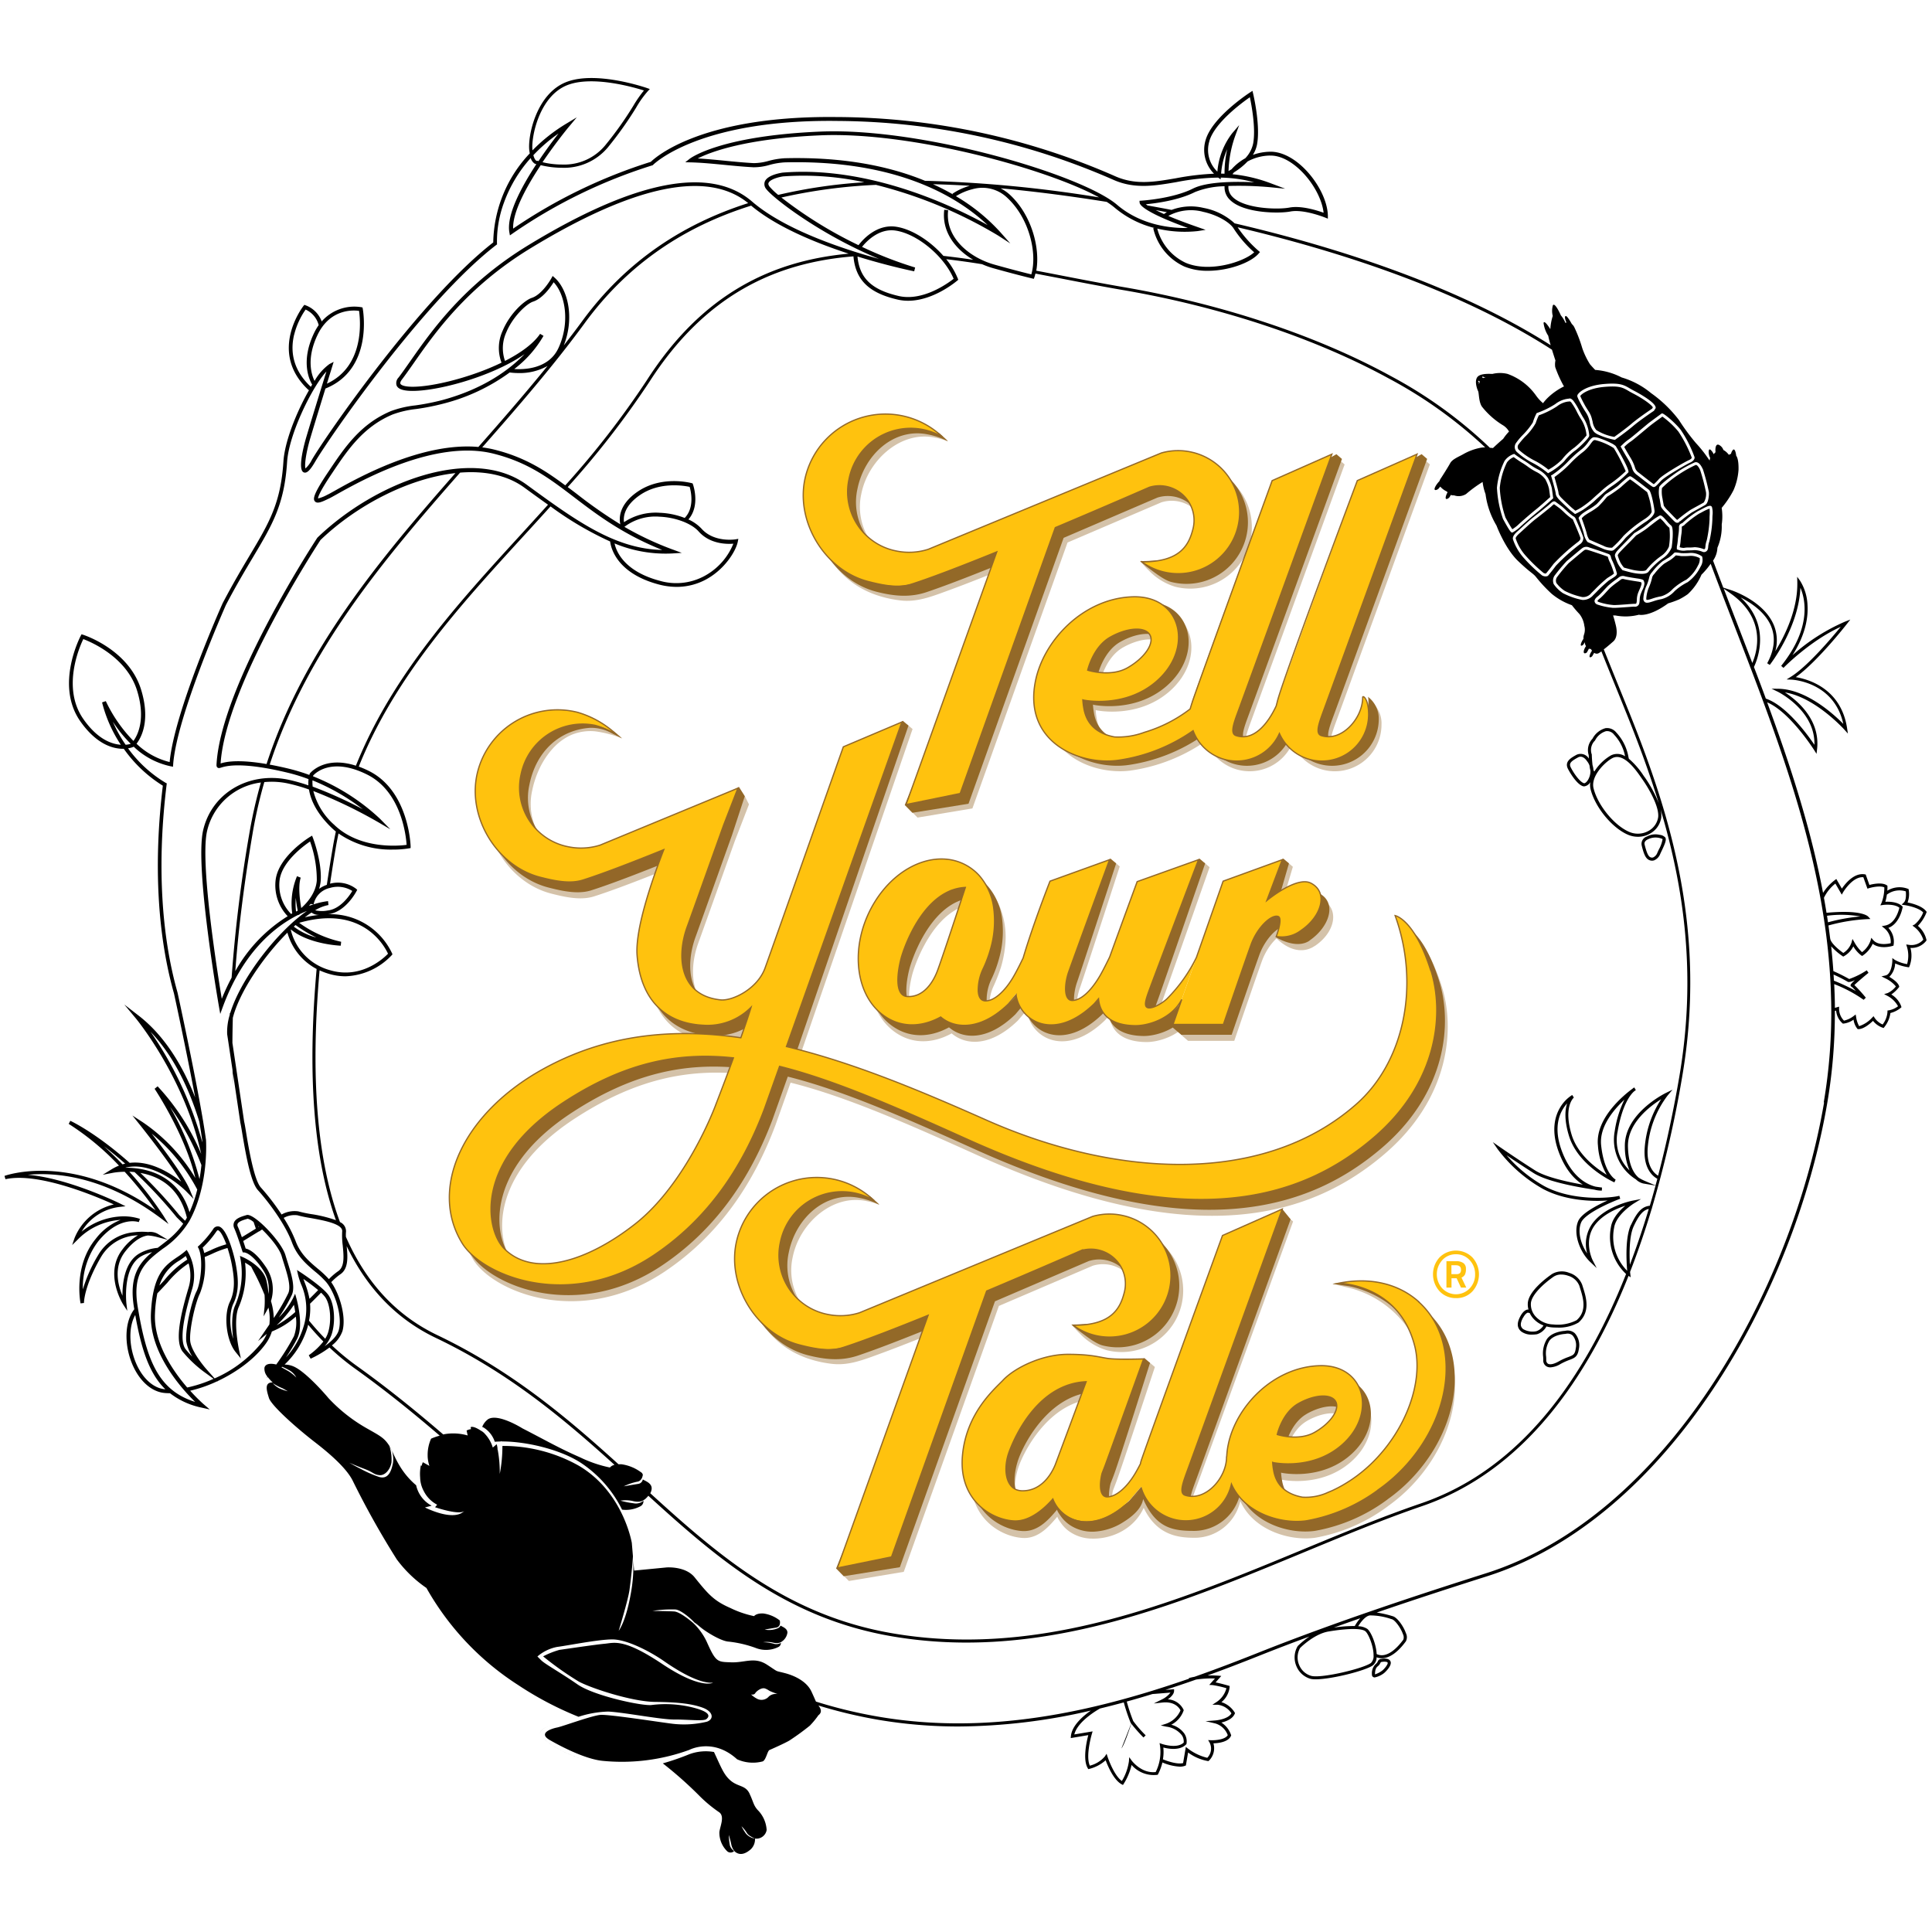 <svg xmlns="http://www.w3.org/2000/svg" xmlns:xlink="http://www.w3.org/1999/xlink" width="430" height="430" viewBox="0 0 430 430">
  <defs>
    <clipPath id="clip-Logo_5">
      <rect width="430" height="430"/>
    </clipPath>
  </defs>
  <g id="Logo_5" data-name="Logo – 5" clip-path="url(#clip-Logo_5)">
    <path id="Path_3006" data-name="Path 3006" d="M163.04,374.23c-.2-.09-.57-.26-1.07-.47C162.32,373.92,162.68,374.09,163.04,374.23Z" transform="translate(1 17.369)"/>
    <path id="Path_3007" data-name="Path 3007" d="M121.93,366.53a.785.785,0,0,0,.12-.04.563.563,0,0,0-.12.04c-2.36.66-2.71,1.56-2.74,1.94C119.23,368.09,119.58,367.19,121.93,366.53Z" transform="translate(1 17.369)"/>
    <path id="Path_3008" data-name="Path 3008" d="M119.55,369.12c.93,1.05,3.88,3.69,11.38,5.76-7.49-2.07-10.44-4.71-11.38-5.76Z" transform="translate(1 17.369)"/>
    <path id="Path_3009" data-name="Path 3009" d="M165.84,381.86c-.94-2-2.59-1.45-4.36-3.04-1.43-1.29-1.98-2.85-3.57-6.25a10.586,10.586,0,0,0-5.51.5,55.594,55.594,0,0,1-5.88,2.03,87.81,87.81,0,0,1,8.32,7.4,30.111,30.111,0,0,0,4.27,3.51c1.2.95.18,3,0,4.38a5.756,5.756,0,0,0,1.75,4.28,1.124,1.124,0,0,0,1.53-.05,2.513,2.513,0,0,1-.92-1.18,14.692,14.692,0,0,1-.27-2.41,19.1,19.1,0,0,1,.58,2.2,3.434,3.434,0,0,0,.74,1.47c1.21,1.08,2.53.43,3.57-.47a3.089,3.089,0,0,0,.95-2.39,3.37,3.37,0,0,1-1.99-1.07,12.092,12.092,0,0,1-1.02-1.67,7.5,7.5,0,0,1,1.21,1.49c.35.66,1.8,1.25,1.8,1.25a2.316,2.316,0,0,0,2.59-1.91,6.861,6.861,0,0,0-1.78-4.23c-1.16-1.17-1.07-1.82-2.01-3.82Z" transform="translate(1 17.369)"/>
    <path id="Path_3010" data-name="Path 3010" d="M347.27,278.84c-.32.02-2.81.21-3.96,1.8a6.065,6.065,0,0,0-.85,4c.01.25.02.48.02.68a1.518,1.518,0,0,0,.7,1.41,1.672,1.672,0,0,0,.88.23,4.861,4.861,0,0,0,2.28-.76,14.228,14.228,0,0,1,1.95-.89c1.16-.44,1.86-.71,2.11-2.43a4.013,4.013,0,0,0-.89-3.51,2.38,2.38,0,0,0-2.23-.52Zm2.44,3.94c-.19,1.33-.57,1.47-1.68,1.89a13.178,13.178,0,0,0-2.04.93c-1.52.86-2.2.71-2.48.54a.94.94,0,0,1-.37-.81c0-.21,0-.45-.02-.72a5.41,5.41,0,0,1,.72-3.57c1.02-1.4,3.45-1.52,3.47-1.52h.06a2.109,2.109,0,0,1,.54-.07,1.565,1.565,0,0,1,1.11.42,3.357,3.357,0,0,1,.68,2.92Z" transform="translate(1 17.369)"/>
    <path id="Path_3011" data-name="Path 3011" d="M337.54,278.95a3.789,3.789,0,0,0,2.47.72,6.487,6.487,0,0,0,1.07-.08,3.584,3.584,0,0,0,2.11-1.74,7.049,7.049,0,0,0,1.47.23c.29.02.57.02.84.02a8.706,8.706,0,0,0,4.8-1.1l.03-.02c2.7-2.37,1.69-5.6,1.02-7.74-.07-.22-.14-.43-.2-.64a4.451,4.451,0,0,0-2.89-2.67,4.316,4.316,0,0,0-3.85.27c-1.19.82-5.08,3.7-5.36,6.35a4.376,4.376,0,0,0,.14,1.56.962.962,0,0,0-.12-.02c-.08,0-.89.01-1.68,1.48-.55,1.03-1.03,2.34.14,3.37Zm2.19-6.31c.2-1.88,2.85-4.34,5.07-5.87a2.961,2.961,0,0,1,1.68-.47,4.726,4.726,0,0,1,1.56.28,3.794,3.794,0,0,1,2.47,2.22c.06.21.13.42.2.65.65,2.09,1.54,4.94-.8,7.01a9.168,9.168,0,0,1-5.2.95,5.507,5.507,0,0,1-3.97-1.81,3.993,3.993,0,0,1-1.01-2.96ZM338,275.9c.5-.94.94-1.09,1.05-1.12.07.02.23.05.42.1a5.012,5.012,0,0,0,.74,1.15,5.76,5.76,0,0,0,2.32,1.6,2.974,2.974,0,0,1-1.57,1.28,4.149,4.149,0,0,1-2.98-.48c-.55-.49-.76-1.11,0-2.54Z" transform="translate(1 17.369)"/>
    <path id="Path_3012" data-name="Path 3012" d="M306.35,351.86a.826.826,0,0,0-.71.57,1.351,1.351,0,0,1-.41.53,2.811,2.811,0,0,0-.88,2.35.585.585,0,0,0,.31.59.643.643,0,0,0,.31.07,5.024,5.024,0,0,0,2.12-1c.02-.02,1.89-1.64,1.36-2.63-.42-.78-1.79-.54-2.1-.47Zm.31,2.57a5.313,5.313,0,0,1-1.64.86c.04-.84.11-1.38.62-1.79a2.022,2.022,0,0,0,.6-.77q.08-.17.19-.19h.03a2.958,2.958,0,0,1,.68-.07c.33,0,.62.05.7.2.16.29-.65,1.34-1.19,1.77Z" transform="translate(1 17.369)"/>
    <path id="Path_3013" data-name="Path 3013" d="M364.45,171.08c.31,1.15.66,2.45,1.45,2.89a1.55,1.55,0,0,0,.79.22,1.408,1.408,0,0,0,.45-.07,2.5,2.5,0,0,0,1.38-1.45c.1-.21.2-.44.31-.66.71-1.5,1.12-2.45.82-2.97a1.934,1.934,0,0,0-1.27-.6,4,4,0,0,0-2.84.37,1.713,1.713,0,0,0-1.15,2l.07.27Zm1.36-1.65.1-.06a3.783,3.783,0,0,1,3.13.01,7.332,7.332,0,0,1-.84,2.34c-.11.23-.21.45-.31.67a1.866,1.866,0,0,1-.96,1.08.85.85,0,0,1-.69-.09c-.54-.31-.86-1.51-1.13-2.48l-.07-.28c-.22-.8.68-1.16.78-1.2Z" transform="translate(1 17.369)"/>
    <path id="Path_3014" data-name="Path 3014" d="M425.85,188.71a8.913,8.913,0,0,0,1.9-2.94l.07-.18-.12-.15c-.9-1.18-3.11-1.74-4.14-1.95a5.35,5.35,0,0,0,.26-2.79l-.03-.19-.18-.07a5.207,5.207,0,0,0-4.56.43,7.111,7.111,0,0,0,.03-.93v-.18l-.15-.1c-1.05-.7-3.06-.28-3.86-.07l-.83-2.33-.2-.03c-2.4-.4-4.36,2.09-5.1,3.18l-1.24-2.15-.31.24a10.792,10.792,0,0,0-2.64,2.86c-2.74-14.48-7.33-28.57-12.44-42.41,5.08,2.14,10.42,10.56,10.48,10.65l.51.81.11-.95c.81-6.72-4.56-11.05-7.15-12.72,6.74,1.07,13.19,8.23,13.26,8.31l.76.85-.17-1.13c-1.34-9-8.78-11-11.43-11.43,4.69-3.34,11.09-11.46,11.37-11.83l.77-.98-1.16.45a43.49,43.49,0,0,0-11.72,7.49c3.01-4.72,3.52-8.61,3.35-11.2a10.989,10.989,0,0,0-1.65-5.38l-.65-.89.03,1.1c.17,6.19-2.86,12.18-4.9,15.48a8.89,8.89,0,0,0-.27-5.69c-2.17-5.45-9.28-7.82-9.59-7.92l-1.72-.56c-.76-1.99-1.52-4-2.27-6a5.4,5.4,0,0,0,.97-2.87,11.913,11.913,0,0,0,.96-5.16,12.472,12.472,0,0,0-.01-3.71,21.1,21.1,0,0,0,2.63-3.93,13.586,13.586,0,0,0,1.12-4.56c0-.33.07-2.33-.52-3.13-.08-.73-.32-1.64-.7-1.31a1.821,1.821,0,0,0-.45.9,1.63,1.63,0,0,0-.48.23,3.646,3.646,0,0,0-1.22-1.09,1.969,1.969,0,0,0-.84-1.05c-.87-.56-1.01.68-.91,1.55a3.133,3.133,0,0,0-.35.37s-.03.02-.08.05a2.648,2.648,0,0,0-.7-.98c-.53-.38-.51,1.05-.05,1.84a2.087,2.087,0,0,0-.13.57,1.279,1.279,0,0,0-.14-.18,28.328,28.328,0,0,0-2.91-3.7,47.959,47.959,0,0,1-3.78-5.13,28.337,28.337,0,0,0-6.2-5.99,18.263,18.263,0,0,0-6.55-3.49,15.193,15.193,0,0,0-5.9-1.68c-.45-.47-.92-.98-1.16-1.27a17.176,17.176,0,0,1-1.72-3.61,31.593,31.593,0,0,0-1.76-4.62,2.242,2.242,0,0,0-.55-.71c-.37-.66-1.15-2-1.43-1.76-.25.2.02.95.23,1.43a1.284,1.284,0,0,0-.23.07,5.973,5.973,0,0,0-1.01-1.66c-.6-1.35-1.44-2.81-1.78-2.25a4.579,4.579,0,0,0-.02,2.4c0,.01-.02.02-.03.04a11.664,11.664,0,0,0-.51,2.82h-.04c-.51-.82-1.4-2.01-1.47-1.29a6.907,6.907,0,0,0,1.04,2.82,21.159,21.159,0,0,0,.54,2.09c-21.38-13.6-48.73-22.08-70.34-27.12a14.032,14.032,0,0,0-6.95-3.44,12.073,12.073,0,0,0-7.08.45c-1.88-.36-3.67-.69-5.35-.99-.15-.1-.28-.19-.38-.27,2.04-.19,7.17-.82,10.92-2.71a18.48,18.48,0,0,1,6.6-1.3,3.855,3.855,0,0,0,1.18,3.02c3,3.02,10.93,3.09,13.44,2.61,3-.58,7.71,1.33,7.75,1.34l.62.25v-.66c-.07-3.34-2.27-7.66-5.48-10.74-2.41-2.31-5.07-3.56-7.41-3.5a11.912,11.912,0,0,0-3.8.7,6.694,6.694,0,0,0,.92-2.3c.8-4.24-.8-11.06-.87-11.35l-.14-.6-.52.34c-.34.22-8.45,5.53-9.91,10.62a7.52,7.52,0,0,0,1.87,7.48,58.933,58.933,0,0,0-8.45,1.01c-4.76.82-8.87,1.52-13.28-.33l-.21-.09a155.439,155.439,0,0,0-61.74-13.2c-.65,0-1.29-.01-1.92-.01-28.74,0-38.69,8.95-39.75,9.98a115.878,115.878,0,0,0-30.64,14.86c-.15-3.67,2.98-9.35,6.14-14.12a19.83,19.83,0,0,0,4.69.58,12.71,12.71,0,0,0,10.23-4.51,80.109,80.109,0,0,0,6.31-8.87,22.264,22.264,0,0,1,2.66-3.73l.39-.41-.53-.19c-.46-.16-11.33-3.9-17.95-1.41-6.78,2.55-8.74,12.09-8.34,15.28.03.23.06.44.1.64a29.545,29.545,0,0,0-8.13,19.82C92.65,49.08,71.51,79.65,68.41,84.97a6.486,6.486,0,0,1-1.42,1.92c-.23-.59.02-3.18,1.1-6.83.88-2.95,2.27-7.48,3.34-10.95,10.8-4.33,8.33-17.64,8.31-17.77l-.06-.28L79.4,51a9.632,9.632,0,0,0-8.8,3.17,6.035,6.035,0,0,0-3.56-3.58l-.3-.11-.2.25c-.08.1-8.02,10.28,1.18,18.75l.14-.15c-.59,1.03-1.15,2.08-1.63,3.06-2.42,4.93-3.94,9.66-4.15,12.98-.6,9.3-3.2,13.65-7.49,20.86-1.75,2.94-3.74,6.28-6.03,10.65-.45,1-10.77,24.23-11.8,35.36a16.227,16.227,0,0,1-7.37-4.08c1.11-1.44,3.12-5.24,1-12.08-2.73-8.79-12.48-12.04-12.89-12.17l-.35-.11-.17.32c-.06.11-5.78,10.91-.13,19.01,3.61,5.17,7.28,6.16,9.55,6.16h.15a30.034,30.034,0,0,0,8.69,8.21c-2.08,17.18-1.22,33.18,2.49,46.27.04.17,2.75,12.62,4.71,23.12-2.63-6.7-6.61-13.59-12.59-18.22l-3.18-2.46,2.57,3.09c.12.14,10.81,13.13,14.54,30.17a50.284,50.284,0,0,0-9.7-15.06l-.67.55c.07.11,6.77,10.15,9.07,19.86a39.586,39.586,0,0,0-11.73-12.43l-2.28-1.48,1.7,2.12c.07.09,6.33,7.91,9.16,12.6-2.39-1.89-6.84-4.73-11.47-4.18-7.64-6.8-13.13-9.33-13.21-9.36l-.36.68a58.631,58.631,0,0,1,11.19,9.29,10.241,10.241,0,0,0-1.56.77l-2.07,1.27,2.38-.46a16.387,16.387,0,0,1,2.52-.21,86.21,86.21,0,0,1,6.87,8.56C14.89,238.92.15,244.3,0,244.35l.22.73c7.37-1.62,20.27,3.87,24.11,5.62a12.484,12.484,0,0,0-8.75,7.52l-.52,1.52,1.15-1.13a14.594,14.594,0,0,1,9.62-4.47,12.969,12.969,0,0,0-5.52,4.21c-4.97,6.04-3.45,14.03-3.38,14.37l.76-.09s-.07-3.61,3.83-10.3a9.761,9.761,0,0,1,8.18-4.76,11.727,11.727,0,0,0-3.41,3.1c-4.25,5.39.09,12.25.14,12.32l.9,1.39-.2-1.65c0-.08-.93-8.25,3.44-10.57a9.111,9.111,0,0,1,2.29-.84c-2.93,2.44-5.18,5.44-4.04,12.3.02.14.05.27.07.4-2.05,2.66-2.1,6.94-1.1,10.39,1.36,4.7,4.43,7.94,7.82,8.25.4.04.81.05,1.23.06a17.158,17.158,0,0,0,7.12,3.22l1.72.39-1.34-1.15a37.508,37.508,0,0,1-3.01-3.02,30.308,30.308,0,0,0,5.99-2.09l.17.12-.12-.14c4.36-2.04,8.42-5.05,10.81-8.4a9.259,9.259,0,0,0,1.33-2.67,18.107,18.107,0,0,0,5.33-3.32,8.9,8.9,0,0,1-.42,4.38,52.763,52.763,0,0,1-3.94,6.29c-.73-.2-2.36-.41-2.62.71a2.65,2.65,0,0,0,.66,1.98l-.19.26.26-.17a8.835,8.835,0,0,0,1.12,1.21c-1.95-.06-1.36,1.82-.85,3.46s5.91,6.5,10.3,9.89,7.16,6.2,8.31,8.45a189,189,0,0,0,9.84,17.58,27.689,27.689,0,0,0,6.6,6.36,61.526,61.526,0,0,0,20.42,21.61,74.357,74.357,0,0,0,13.43,7.06,23.31,23.31,0,0,1,6.61-1.16c3.4.16,11.72,1.79,14.67,1.77s6.55.41,7.16-.08,1.27-1.46-2.67-2.51a25.066,25.066,0,0,0-9.51-.64c-2.05.26-12.81-2.03-16.49-4.59s-7.2-4.5-8.06-5.35l-.86-.86a9.428,9.428,0,0,1,4.4-2.13c2.37-.3,8.87-1.62,12.16-1.67s8.53,2.69,11.59,4.82,7.8,5.03,10.94,4.82c0,0-2.7,1.57-11.3-4.17s-10.61-4.71-12.86-4.5-8.96,1.22-10.03,1.36a19.167,19.167,0,0,0-3.63,1.44,69.825,69.825,0,0,0,7.95,5.62c2.9,1.54,11.89,4.47,16.97,4.52s8.15.41,10.55,1.27,2.62,2.55,1,3.13a21.768,21.768,0,0,1-8.01.42c-2.83-.36-13.8-2.07-15.69-1.93s-8.44,2.57-9.66,2.81-4.34,1.23-1.62,2.79,7.98,4.26,11.77,4.63a43.746,43.746,0,0,0,19.3-2.45s5.25-2.79,10.61,2.1a8.549,8.549,0,0,0,5.71.47c.74-.33,1.04-2.33,1.5-2.53s3.2-1.41,4.38-2.08a55.134,55.134,0,0,0,4.61-3.35,18.921,18.921,0,0,0,1.9-2.31c.96-.72.47-1.59,0-2.17a107.707,107.707,0,0,0,13.27,3.17,106.291,106.291,0,0,0,17.91,1.5,132.186,132.186,0,0,0,29.45-3.54c-1.74,1.22-4.2,3.33-4.43,5.68l-.04.44,3.91-.66c-.38,1.43-1.27,5.41-.13,7.35l.13.22.25-.06a8.547,8.547,0,0,0,3.61-1.91c.49,1.31,1.81,4.41,3.57,5.35l.28.15.17-.26a13.532,13.532,0,0,0,1.75-4.2,6.539,6.539,0,0,0,5.66,2.21l.16-.02.08-.14a11.145,11.145,0,0,0,.96-2.6,11.481,11.481,0,0,0,3.87.93,3.232,3.232,0,0,0,1.19-.2l.17-.07.49-2.88a10.52,10.52,0,0,0,4.39,1.9h.16l.11-.1a3.89,3.89,0,0,0,.98-3.84c1.06-.03,3.29-.27,3.9-1.65l.05-.12-.04-.12a5.169,5.169,0,0,0-2.15-2.73c1.06-.25,2.49-.8,2.98-1.95l.07-.16-.09-.15a5.379,5.379,0,0,0-2.94-2.29,4.954,4.954,0,0,0,1.82-3.33v-.27l-.25-.07c-.09-.02-1.77-.51-2.87-.72l1.27-1.44-.68-.06c-.08,0-1.05-.08-2.37-.05,3.92-1.42,7.79-2.91,11.62-4.44,3.64-1.45,7.34-2.86,11.05-4.23a18.862,18.862,0,0,0-2.59,2.11l-.05.07a4.966,4.966,0,0,0-.23,4.5,4.806,4.806,0,0,0,3.18,2.76,5.418,5.418,0,0,0,1.09.09c3.5,0,11.23-1.94,12.78-3.15a2.38,2.38,0,0,0,.77-1.75,3.25,3.25,0,0,0,1.15.21c1.69,0,3.55-1.29,5.36-3.76a2,2,0,0,0,0-1.84c-.51-1.49-1.89-3.46-2.91-3.75l-.17-.05a22.955,22.955,0,0,0-3.41-.77c8.82-3.03,17.27-5.76,24.58-8.08,40.04-12.71,68.39-62.61,75.7-105.33a119.548,119.548,0,0,0,1.69-20.48l.28-.08a4.257,4.257,0,0,0,1.41,2.82l.09.07h.12a4.777,4.777,0,0,0,2.26-.88,4.107,4.107,0,0,0,.84,2.02l.09.09h.17c1.16,0,2.61-1.24,3.23-1.84a4.79,4.79,0,0,0,2.14,1.52l.23.07.14-.19a6.308,6.308,0,0,0,1.36-3.14,5.984,5.984,0,0,0,2.3-1.15l.16-.14-.05-.21a5.1,5.1,0,0,0-2.21-2.63,7.544,7.544,0,0,0,1.67-1.57l.11-.14-.05-.17c-.24-.8-1.43-1.6-2.17-2.05a4.458,4.458,0,0,0,1.3-2.98,10.96,10.96,0,0,0,2.82.83l.25.04.11-.22a6.591,6.591,0,0,0,.22-4.11,4.1,4.1,0,0,0,3.51-1.57l.07-.11-.02-.13a5.785,5.785,0,0,0-1.91-3.1Zm-18.36-9.43,1.43,2.47.29-.52s2.09-3.55,4.51-3.36l.91,2.55.31-.1c.68-.21,2.53-.62,3.45-.19a9.652,9.652,0,0,1-.61,3.42l-.28.58.64-.09s2.44-.32,3.6.62c-.17.74-.95,3.56-3.18,3.97l-.74.14.59.47a3.928,3.928,0,0,1,1.4,3.32c-.68.16-2.83.55-3.9-.71l-.42-.5-.17.63a5.406,5.406,0,0,1-1.89,2.57,8.768,8.768,0,0,1-1.72-2.23l-.41-.71-.21.8a4.427,4.427,0,0,1-1.83,2.32c-.91-.64-2.78-2.16-2.92-3.2l-.05-.35c-.11-.86-.22-1.72-.34-2.57a39.617,39.617,0,0,1,8.6-1.41l.74-.03-.5-.54c-.15-.16-1.66-1.54-9.27-.84-.18-1.12-.37-2.23-.57-3.34a8.994,8.994,0,0,1,2.54-3.16Zm-1.64,8.64c-.07-.49-.14-.98-.22-1.47a24.358,24.358,0,0,1,7.42.15,41.47,41.47,0,0,0-7.21,1.31Zm-12.62-65.78c.98,2.46.67,5.19-.91,8.11l.57.37c.07-.09,6.43-8.22,6.82-17.18,1.07,2.49,2.58,8.85-4.28,17.39l.51.45c.06-.06,5.91-6.05,12.75-9.14-2.06,2.52-7.44,8.85-11.12,11.13l-.93.58,1.1.05c.4.02,9.47.55,11.52,9.85-2.14-2.17-8.24-7.73-14.45-7.82l-1.53-.02,1.38.67c.09.04,8.39,4.17,8.17,11.82-1.58-2.34-6.27-8.76-10.81-10.28q-1.3-3.525-2.65-7.04c.83-1.75,3.8-9.26-2.97-15.47,2.26,1.14,5.55,3.28,6.84,6.53Zm-9.26-7.57c8.26,5.7,6.14,13.05,5.04,15.62q-1.635-4.26-3.27-8.51-1.545-3.975-3.09-8.03l1.32.91Zm-4.22-19.33a.462.462,0,0,1,.27.22,5.071,5.071,0,0,1,.12,1.97c-.01.29-.02.57-.02.77a26.108,26.108,0,0,1-.68,4.96,4.451,4.451,0,0,0-.25,1.19,2.11,2.11,0,0,1-.12.61.912.912,0,0,1-.52.5.929.929,0,0,1-.29.05.9.9,0,0,1-.36-.08,4.982,4.982,0,0,0-1.84-.36c-.28.04-.71.05-1.11.06a5.649,5.649,0,0,0-.97.06,3.492,3.492,0,0,1-1.55-.22l-.22-.07v-.6a12.158,12.158,0,0,0,.22-1.51c.01-.27.07-.67.12-1.1a10.221,10.221,0,0,0,.14-1.68.842.842,0,0,1,.61-.9,1.063,1.063,0,0,0,.19-.11,21.1,21.1,0,0,1,3.44-2.62c.2-.09.45-.23.72-.37,1.06-.57,1.73-.9,2.12-.78Zm-21.88,56.12c2.51-1.27,5.22,2.64,6.38,4.31l.24.34c1.44,2.03,3.8,6.09,3.57,8.46a4.191,4.191,0,0,1-2.13,3.08,4.849,4.849,0,0,1-4.48.16c-3.27-1.49-6.83-5.88-7.77-9.6-.72-2.84,2.75-6.02,4.2-6.75Zm-4.43,1.51c-.08-.7-.14-1.57-.16-2.24v-.07a2.933,2.933,0,0,1,.66-3.06l.06-.05.03-.07a4.048,4.048,0,0,1,2.4-2.01,1.927,1.927,0,0,1,1.79.75,9.727,9.727,0,0,1,2.47,4.83,3.2,3.2,0,0,0-3.14-.2,10.771,10.771,0,0,0-3.71,3.61,3.451,3.451,0,0,1-.19-.34,4.248,4.248,0,0,0-.22-1.15Zm11.61,2.75-.24-.34a17.579,17.579,0,0,0-3.28-3.78c-.02-.11-.05-.22-.08-.33a10.686,10.686,0,0,0-2.72-5.51,2.628,2.628,0,0,0-2.41-.96,4.684,4.684,0,0,0-2.88,2.34,3.684,3.684,0,0,0-.84,3.67c0,.15.02.43.04.77a2.143,2.143,0,0,0-2.77-.85c-1.21.67-2.72,1.49-1.89,3.13.48.94,2.01,3.47,3.36,3.86a1.007,1.007,0,0,0,.25.03,1.8,1.8,0,0,0,1.36-.96v-.01a3.971,3.971,0,0,0,.06,1.61c1,3.96,4.66,8.46,8.15,10.05a5.735,5.735,0,0,0,2.41.53,5.408,5.408,0,0,0,2.7-.72,4.88,4.88,0,0,0,2.47-3.6,5.7,5.7,0,0,0-.18-1.88c5.25,17.59,8.06,37.04,4.2,59.6-1.21,7.09-2.76,14.54-4.72,22.03-.85-.51-2.59-2.06-2.32-6.08a22.085,22.085,0,0,1,4.47-11.81l1.06-1.25-1.47.72c-.38.19-9.34,4.65-9.14,12a13.471,13.471,0,0,0,1.04,5.25,9.387,9.387,0,0,1-2.66-8.62c1.05-6.16,2.95-8.35,3.7-9,.22-.16.35-.25.36-.26l-.34-.59a2.78,2.78,0,0,0-.44.31c-1.73,1.27-8.3,6.53-7.65,12.62a14.9,14.9,0,0,0,1.95,6.51c-2.44-1.49-6.46-4.51-7.8-8.9-1.91-6.31.47-8.27.49-8.29l-.37-.57a8.213,8.213,0,0,0-2.77,2.93c-1.06,1.84-1.96,5-.27,9.64,1.48,4.06,3.56,6.23,5.41,7.38-3.51-.62-8.31-1.68-10.64-3.17-3.96-2.52-7.82-5.19-7.86-5.22l-1.54-1.07,1.06,1.54a32.545,32.545,0,0,0,10.06,8.85c4.71,2.54,10.65,2.89,14.43,2.6-2.43,1.09-5.81,2.87-6.55,4.6-1.19,2.79.42,6.94,2.67,9.07l1.45,1.37-.91-1.77s-2.13-4.25.5-7.8c1.76-2.37,4.85-3.68,6.79-4.31-1.26,1.05-2.91,2.77-3.21,4.77a11.31,11.31,0,0,0,3.37,10.43c-9.13,23.06-23.37,43.44-45.62,51.05-8.56,2.93-17.18,6.5-26.31,10.28-5.07,2.1-10.3,4.27-15.56,6.33-23.3,9.14-48.61,16.96-75.75,12.32-23.16-3.96-38.37-16.98-53.94-31.18a2.376,2.376,0,0,0,.31-1.05c.04-1.25-1.53-1.71-1.97-2.03a1.209,1.209,0,0,1-1.06,1c-1.49.24-3.18.54-3.18.54a12.33,12.33,0,0,1,2.95-1.02c1.19-.15,1.28-1.53,1.28-1.53a1.382,1.382,0,0,1,.03.2.878.878,0,0,0-.46-.81,9.5,9.5,0,0,0-4.3-1.75c-.25-.01-.47-.01-.67,0-11.51-10.43-23.82-20.84-40.32-28.74Q82.75,273.3,75.99,257.92a7.483,7.483,0,0,1,.02-1.17,2.22,2.22,0,0,0-1.34-2.12c-5.12-13.78-6.63-32.39-4.54-56.03a15.5,15.5,0,0,0,2.06.77,13.108,13.108,0,0,0,3.69.55,14.8,14.8,0,0,0,10.3-4.69l.17-.2-.1-.24a15.153,15.153,0,0,0-14.24-8.68c3.89-.45,6.24-4.95,6.34-5.14l.16-.3-.26-.23a6.708,6.708,0,0,0-5.79-1.13q.6-4.035,1.31-8.23c.17-.99.37-1.97.57-2.95a20.465,20.465,0,0,0,12.07,3.59,21.719,21.719,0,0,0,3.61-.27l.37-.07v-.37c0-.12-.35-12.32-9.27-16.78a21.033,21.033,0,0,0-2.27-.98c8.04-20,22.55-35.88,36.7-51.34q2.985-3.255,5.98-6.57a74.036,74.036,0,0,0,13.27,7.81c.16,1.33,1.38,7.07,10.84,9.57a15.62,15.62,0,0,0,3.95.53,13.692,13.692,0,0,0,7.38-2.14c3.71-2.34,5.88-6.04,6.24-7.93l.12-.62-.62.11s-4.77.79-7.58-2.38a9.242,9.242,0,0,0-2.91-2.05c2.66-3.05,1.08-7.61,1.01-7.81l-.08-.21-.22-.06c-.27-.07-6.6-1.73-11.9,1.82-4.51,3.03-4.22,6.25-3.96,7.35a103.039,103.039,0,0,1-9.71-6.78c-.67-.51-1.34-1.02-2-1.51a196.6,196.6,0,0,0,18.19-23.45c12.5-19.48,28.28-26.54,45.4-27.9.47,5.25,3.44,8.15,9.84,9.62a10.338,10.338,0,0,0,2.33.26c5.63,0,10.68-4.27,10.92-4.47l.24-.2-.11-.29a16.722,16.722,0,0,0-2.57-4.29q3.975.465,7.97,1.11a18.87,18.87,0,0,0,2.51.9c5.25,1.47,8.6,2.26,8.63,2.27l.39.09.13-.38a6.548,6.548,0,0,0,.22-.79l5.48,1.05c4.57.89,9.3,1.81,13.91,2.6,21.86,3.74,42.91,10.74,59.27,19.7a100.464,100.464,0,0,1,21.45,15.34,5.2,5.2,0,0,0-.92.06,12.472,12.472,0,0,0-3.81,1.36c-.96.58-2.55,1.14-3.06,2.08s-1.91,3.13-2.07,3.36a2.772,2.772,0,0,0-.34.66,5.27,5.27,0,0,0-.87,1.15c-.66,1.26.48.76.69.5.07-.09.21-.25.37-.45a4.48,4.48,0,0,0,1.5,1.11,1.135,1.135,0,0,0,.12.18,4.327,4.327,0,0,0-.3.66c-.45,1.35.59.67.76.39.06-.1.16-.28.28-.48a1.779,1.779,0,0,0,.72.09,3.087,3.087,0,0,0,2.68-.3,29,29,0,0,1,3.67-2.68,11.522,11.522,0,0,0,.65,2.69,18.217,18.217,0,0,0,2.44,7.01s1.9,5.13,4.82,7.91,3.26,2.63,4.05,3.63a32.037,32.037,0,0,0,3.4,3.64,14.594,14.594,0,0,0,4.51,2.55,24.506,24.506,0,0,0,1.68,1.96,5.369,5.369,0,0,1,1.09,2.63,3.327,3.327,0,0,1-.07,1.95,2.393,2.393,0,0,0-.12.95,3.85,3.85,0,0,0-.52.96c-.31.93.4.47.53.27.05-.09.17-.28.29-.49a1.512,1.512,0,0,0,.27.88,2.777,2.777,0,0,0-.47.96c-.24.99.58.58.69.39.07-.14.27-.49.43-.8.31.16.41.05.41.05a3.648,3.648,0,0,0,.27.42,3.528,3.528,0,0,0-.48.9c-.3.93.43.48.55.28.07-.12.25-.43.41-.72a.909.909,0,0,0,1.05.06c.17-.1.36-.23.56-.37,1.11,2.79,2.28,5.66,3.38,8.37.91,2.24,1.76,4.35,2.5,6.19,2.48,6.2,4.85,12.59,6.89,19.25a27.947,27.947,0,0,0-3.15-5.83Zm-12.07-1.47a3.771,3.771,0,0,1-.6,2.15c-.32.49-.67.7-.84.65-.93-.27-2.31-2.26-2.94-3.52-.45-.89.03-1.36,1.61-2.22a1.177,1.177,0,0,1,.57-.16c.81,0,1.38.91,1.41.95l.03.04a3.34,3.34,0,0,1,.56,1,6.619,6.619,0,0,0,.2,1.11Zm9,101.12c-1.29,2.79-1,8.12-.82,10.2a10.647,10.647,0,0,1-2.91-9.6c.45-2.94,4.36-5.36,4.39-5.39l1.6-.98-1.84.35c-.25.05-6.1,1.21-8.95,5.04a7.865,7.865,0,0,0-1.2,6.72c-1.41-2.06-2.2-4.9-1.33-6.91s6.57-4.49,8.69-5.27l-.2-.65c-2.32.58-10.59,1.14-16.67-2.14a31.239,31.239,0,0,1-8.42-6.88c1.51,1.02,3.73,2.51,6,3.95,3.15,2.01,10.35,3.23,13.56,3.7a5.906,5.906,0,0,0,1.64.21l.03-.68s-.57-.07-1.44-.2a8.192,8.192,0,0,1-1.91-.75c-1.69-.91-4.03-2.93-5.63-7.31-2.03-5.54-.26-8.84,1.22-10.47-.46,1.38-.67,3.66.4,7.19,2.04,6.72,9.76,10.23,10.12,10.39h0l.28-.62s-2.55-1.24-3.23-7.64c-.44-4.09,2.76-7.89,5.18-10.15a23.741,23.741,0,0,0-2.16,7.03,10.4,10.4,0,0,0,4.72,10.71,3.489,3.489,0,0,0,1.65.92l2.72.46c-.41,1.5-.83,3-1.28,4.49-1.72.18-2.82,1.34-4.19,4.29Zm3.98-3.56c-1.26,4.17-2.65,8.32-4.2,12.4-.13-2.44-.16-6.39.85-8.55,1.27-2.74,2.23-3.63,3.36-3.86Zm-1.04-6.32a9.684,9.684,0,0,1-1.21-.65c-.98-.83-2.27-2.7-2.38-6.87-.15-5.23,4.89-9.03,7.39-10.59a22.867,22.867,0,0,0-3.67,10.9c-.31,4.61,1.87,6.3,2.82,6.81-.13.49-.27.99-.4,1.48l-2.54-1.07ZM74.84,193.11l.09-.87a24.972,24.972,0,0,1-9.34-4.22c14.07-4.05,18.99,5.18,19.77,6.88-.99,1.03-5.99,5.72-12.9,3.67a12.3,12.3,0,0,1-8.75-9.03l.04-.03c3.98,3.28,10.79,3.59,11.09,3.6Zm-10.46-4.23.4-.37a29.54,29.54,0,0,0,4.62,2.78,14.289,14.289,0,0,1-5.01-2.42Zm.72-11.23a15.874,15.874,0,0,0-1.06,8.26l-.25.14a9.16,9.16,0,0,1-2.55-7.63c.6-4.04,5.28-7.49,6.77-8.5a25.443,25.443,0,0,1,1.5,8.65c-.2,2.96-2.42,5.24-3.46,6.16-.26-1.45-.76-4.78-.12-6.76l-.81-.32Zm.16,7.68c-.12.06-.25.12-.37.18a14.886,14.886,0,0,1-.05-3.04,26.154,26.154,0,0,0,.43,2.85ZM55.25,167.94a104.61,104.61,0,0,1,2.58-11.24,17.365,17.365,0,0,1,5.15.28,37.425,37.425,0,0,1,4.79,1.37c.35,2.17,1.56,5.18,5.04,8.52.31.29.62.57.94.83-.23,1.09-.45,2.19-.64,3.31-.5,2.91-.95,5.76-1.37,8.56a6.041,6.041,0,0,0-1.72.89,8.155,8.155,0,0,0,.36-1.82c.28-4.18-1.65-9.32-1.73-9.53l-.19-.49-.45.27c-.28.17-6.86,4.22-7.64,9.42a9.977,9.977,0,0,0,2.66,8.24,33.7,33.7,0,0,0-11.66,12.23c.7-9.52,1.99-19.75,3.88-30.82Zm-4.7,32.28a48.087,48.087,0,0,0-2.19,4.71c-1.06-6.4-4.86-30.43-3.27-37.35a14.082,14.082,0,0,1,11.98-10.79,106.756,106.756,0,0,0-2.52,11.03,322.6,322.6,0,0,0-4,32.41Zm50.84-112.4c5.45-.43,10.47.53,14.33,3.35,1.78,1.3,3.53,2.57,5.25,3.79-1.97,2.18-3.95,4.35-5.91,6.5-14.2,15.52-28.78,31.46-36.85,51.59-6.93-2.23-10.07,1.52-10.22,1.7l-.07.13a1.745,1.745,0,0,0-.07.23,41.683,41.683,0,0,0-4.47-1.37c-1.61-.39-3.05-.69-4.35-.93,8.34-25.47,25.35-45.62,42.37-64.99ZM58.32,152.68c-6.6-1.13-9.2-.44-10.22-.13,1.11-17.27,21.37-48.42,22.23-49.73,8.16-7.83,19.76-13.76,30.03-14.89-16.93,19.28-33.75,39.37-42.04,64.76Zm24.7,12.85,2.85,1.67-2.32-2.36a47.211,47.211,0,0,0-14.88-9.43c.02-.08.03-.14.04-.18.49-.54,4.14-4.14,12.03-.19,7.57,3.79,8.62,13.57,8.76,15.63-1.89.25-10.43,1-16.1-4.45a15.061,15.061,0,0,1-4.66-7.53,105.489,105.489,0,0,1,14.27,6.84ZM68.59,157.7a8.5,8.5,0,0,1-.04-1.39,47.487,47.487,0,0,1,11.2,6.43,94.418,94.418,0,0,0-11.17-5.04Zm3.43,25.49a16.675,16.675,0,0,0-3.22.72,4.712,4.712,0,0,1,3.62-3.65,6.057,6.057,0,0,1,4.99.67c-.6,1-2.62,4.03-5.49,4.35a6.648,6.648,0,0,1-2.78-.05,8.966,8.966,0,0,1,2.97-1.17l-.1-.87Zm-3.88.63.64.09c-.32.1-.67.22-1.02.35C67.88,184.12,68.01,183.97,68.14,183.82Zm.19,1.91a2.653,2.653,0,0,0,1.8.52,24.944,24.944,0,0,0-3.28.55c.51-.39,1-.75,1.49-1.06Zm1.14,12.57c-2.09,23.47-.67,42.04,4.3,55.91a29.328,29.328,0,0,0-5.52-1.36,26.349,26.349,0,0,1-2.87-.61,5.9,5.9,0,0,0-3.71.7,50.825,50.825,0,0,0-4.61-6.01c-1.53-1.68-2.74-8.92-3.31-12.4-.18-1.1-.31-1.89-.4-2.2l-2.62-17.57c0-1.83.04-3.7.09-5.59,1.5-5.85,6.82-13.61,12.15-18.96a13.134,13.134,0,0,0,6.49,8.08Zm-4.35,54.79a27.464,27.464,0,0,0,2.98.63c2.88.52,7.23,1.3,7.06,2.98a16.964,16.964,0,0,0,.12,3.12c.23,2.36.47,4.81-1.08,5.78a13.68,13.68,0,0,0-2,1.73.144.144,0,0,0-.02-.03,22.473,22.473,0,0,0-2.5-2.34c-1.87-1.58-3.81-3.22-4.88-6.09a29.506,29.506,0,0,0-2.66-5.17,4.924,4.924,0,0,1,2.97-.6Zm83.66-148.13a68.622,68.622,0,0,1-10.81-5.07,11.431,11.431,0,0,1,7.81-2.26c3.54.14,7.13,1.49,8.71,3.28,2.5,2.82,6.22,2.85,7.73,2.73a14.17,14.17,0,0,1-5.69,6.76,13.19,13.19,0,0,1-10.64,1.51c-8.02-2.12-9.74-6.6-10.11-8.33a29.519,29.519,0,0,0,12.88,2.23l2.08-.13-1.95-.72Zm-10.9-6.11c-.16-1.11-.02-3.63,3.65-6.1,4.42-2.97,9.79-2.01,10.96-1.76.28.93,1.15,4.6-1.1,6.92a17.053,17.053,0,0,0-5.57-1.15,12.685,12.685,0,0,0-7.93,2.09ZM119.21,56.93c-1.5,2.22-4.38,4.28-7.81,6.03a8.541,8.541,0,0,1,.29-6.38c1.42-3.43,4.47-6.32,5.94-6.81,2.17-.71,3.92-3.24,4.59-4.32,2.64,2.77,3.68,9.09,1.05,14.69-2.17,4.61-7.57,4.77-9.81,4.62a24.931,24.931,0,0,0,6.51-7.38l-.75-.44Zm-8.59,6.42c-7.25,3.52-16.61,5.69-20.75,5.32-1.43-.13-1.7-.51-1.75-.63-.09-.2.03-.53.33-.93.8-1.05,1.63-2.24,2.6-3.62,4.72-6.75,11.85-16.96,26.01-25.59,23.12-14.08,39.41-17.46,48.46-10.06-14.44,4.61-27.1,12.82-36.94,26.26-1.33,1.82-2.71,3.62-4.1,5.41,2.43-6.13.91-12.5-2.07-15.1l-.41-.36-.26.48s-1.98,3.61-4.38,4.4c-1.63.54-4.88,3.45-6.48,7.3a9.174,9.174,0,0,0-.26,7.1Zm3.84,2.31a12.541,12.541,0,0,0,6.4-1.58c-4.99,6.16-10.22,12.16-15.39,18.03-12.59-1.13-26.98,6.95-32,9.77-.7.39-1.21.68-1.49.81l-.13.06a8.525,8.525,0,0,1-2.05.82h-.01c-.01-.28.26-1.35,2.92-5.32l.31-.46c3.34-4.99,6.8-10.15,13.34-12.9a21.935,21.935,0,0,1,5.23-1.22,52.468,52.468,0,0,0,6.15-1.22,42.975,42.975,0,0,0,14.7-6.92,15.279,15.279,0,0,0,2.01.13Zm14.69-11.13c9.83-13.43,22.53-21.59,37.03-26.13,5.6,4.69,14.25,8.26,21.71,10.69-16.91,1.56-32.5,8.8-44.92,28.16a194.917,194.917,0,0,1-18.16,23.41c-4.59-3.41-9.07-6.29-15.79-7.96a24.06,24.06,0,0,0-2.69-.5c7.82-8.89,15.79-18.06,22.82-27.67Zm61.72-16.96c.89-1.12,3.72-4.18,7.45-3.62,4.85.73,10.81,5.7,12.93,10.73-1.22.96-6.85,5.08-12.24,3.83-6.01-1.39-8.7-3.96-9.16-8.79,7,2.17,12.5,3.27,12.62,3.3l.21-.85a86.011,86.011,0,0,1-11.81-4.59Zm3.02-13.81a99.781,99.781,0,0,1,27.28,11.31l2.69,1.74-2.12-2.39a41.9,41.9,0,0,0-9.98-8.12,12.672,12.672,0,0,1,3.68-1.56,7.981,7.981,0,0,1,7.73,1.9c4.95,4.59,6.73,12.39,5.37,17.06-1.03-.25-4-.99-8.2-2.17-5.49-1.53-11.06-5.98-10.31-12.12l-.87-.1c-.59,4.89,2.46,8.78,6.44,11.14q-3.33-.5-6.63-.87c-2.92-3.31-6.99-5.95-10.5-6.48-4.42-.67-7.56,3-8.39,4.1a94.278,94.278,0,0,1-17.17-10.61,118.624,118.624,0,0,1,21-2.81ZM172.19,26a14.527,14.527,0,0,1-1.91-1.83c-.37-.49-.26-.76-.22-.84.32-.76,2.18-1.29,3.25-1.44a63.5,63.5,0,0,1,18.06,1.31,115.237,115.237,0,0,0-19.18,2.81Zm38.9-.1c-1.36-.78-2.84-1.55-4.44-2.27,2.71.07,5.44.18,8.2.35a13.285,13.285,0,0,0-3.86,1.77l.11.15Zm-6.19-3.02c-7.62-3.14-17.81-5.37-31.25-5.03a17.385,17.385,0,0,0-3.58.59,12.594,12.594,0,0,1-3.29.5c-2.06-.11-4.26-.32-6.39-.53s-4.19-.41-6.1-.51c2.78-1.41,10.59-4.44,27.33-5.15,20-.85,50.19,7.35,61.99,13.81a284.552,284.552,0,0,0-38.73-3.69Zm140.11,87.85a40.345,40.345,0,0,1,2.72-3.25c.14-.11.5-.41.93-.78,1.26-1.06,2.32-1.95,2.56-2.11a1.53,1.53,0,0,1,1.46-.12c.55.15,4.13,1.36,4.44,1.51a.941.941,0,0,1,.43.69,3.828,3.828,0,0,0,.33.83,17.2,17.2,0,0,1,.97,2.68c.13.45-.38.77-1.15,1.25-.21.13-.44.28-.65.42a30.528,30.528,0,0,0-2.69,2.5c-.29.29-.52.52-.67.66l-.08.08a3.005,3.005,0,0,1-2.21,1.07,1.942,1.942,0,0,1-.33-.02,15.954,15.954,0,0,1-4.21-1.49,7.564,7.564,0,0,1-2.05-2.01,2.029,2.029,0,0,1,.2-1.92Zm-1.5.04-.05.06-.07.03a1.408,1.408,0,0,1-.4.06,1.576,1.576,0,0,1-.78-.22,33.432,33.432,0,0,1-4.24-4.09,11.893,11.893,0,0,1-2.23-3.93c-.19-.67.56-1.42,1.15-1.92.07-.06.27-.24.53-.48.83-.77,2.23-2.06,2.93-2.58.92-.69,3.11-2.45,3.41-2.71.06-.05.13-.12.2-.18.37-.35.83-.8,1.24-.5h0s1.17.84,1.56,1.16c.12.1.34.3.61.55a18.835,18.835,0,0,0,1.71,1.47,1.181,1.181,0,0,1,.64.65c.29.67,1.62,3.72,1.68,4.18a1.665,1.665,0,0,1-.86,1.51,43.772,43.772,0,0,0-5.25,4.72c-.95,1.29-1.77,2.24-1.77,2.25Zm14.92-4.43v-.08c-.01-.1.02-.45.52-1.04.41-.47,1.44-1.51,2.05-2.13l.25-.26c.53-.53,1.47-1.52,1.47-1.52l.07-.05.25-.15s1.33-.79,2.03-1.32c.16-.12.38-.3.64-.5a14.943,14.943,0,0,1,2.71-1.93c.37-.08.75.29,1.63,1.32a6.745,6.745,0,0,0,.84.88c.81.42.18,4.86.17,4.9a5.259,5.259,0,0,1-1.96,2.42,15.626,15.626,0,0,0-3.1,2.87c-.26.46-.89.6-1.63.6a10.109,10.109,0,0,1-1.63-.16c-.77-.12-2.46-.61-2.53-.63l-.09-.02-.06-.07a7.543,7.543,0,0,1-.94-1.32,11.494,11.494,0,0,1-.7-1.81Zm7.32-7.89-.33.23a30.416,30.416,0,0,0-4.6,3.64,22.039,22.039,0,0,1-2.6,2.69.935.935,0,0,1-.65.19,5.659,5.659,0,0,1-1.98-.52c-.7-.29-3.09-1.34-3.19-1.38l-.09-.06a4.088,4.088,0,0,1-.78-1.74c-.31-1.2-1.14-3.42-1.15-3.45l-.05-.13.07-.13a3.679,3.679,0,0,1,.83-.88,14.806,14.806,0,0,1,1.29-.84,13.714,13.714,0,0,0,1.79-1.2c.63-.59,1.8-2,1.81-2.01l.24-.23s2.31-1.45,2.87-1.97c2.13-1.96,2.4-2,2.5-2.02.21-.03.31-.05,3.49,2.41.38.29.66.51.77.59.61.44,1.26,4.37,1.26,4.78.02.85-1.05,1.7-1.5,2.02Zm-4.31-10.71a21.568,21.568,0,0,1-3.66,3.08,17.334,17.334,0,0,0-2.17,1.75h-.01s-1.26,1.11-1.83,1.66a24.776,24.776,0,0,1-2.44,1.86,17.8,17.8,0,0,1-1.59.87l-.18.08-.16-.12s-.51-.4-.92-.74c-.33-.28-2.53-2.33-2.75-2.67a.642.642,0,0,0-.1-.13,1.791,1.791,0,0,1-.4-1.03c-.05-.47-.7-2.78-.95-3.63l-.08-.27.25-.11a21.364,21.364,0,0,0,3.49-2.93,26.036,26.036,0,0,1,3.09-2.79,7.53,7.53,0,0,0,1.47-1.6c.4-.54.72-.96,1.18-1.07h.02a3.7,3.7,0,0,1,1.48.28,17.836,17.836,0,0,1,2.4,1.02,4.288,4.288,0,0,1,1.04.67c0,.01.19.31.45.76.85,1.46,2.59,4.58,2.36,5.06Zm-17.05,3.57c.11.75.28,2.05.28,2.05l.02.17-.12.11c-.09.09-2.33,2.1-3.38,2.94s-3.56,3.02-3.88,3.36a9.441,9.441,0,0,1-1.6,1.17.369.369,0,0,1-.17.05c-.25,0-.61-.44-2.02-3.03a25.128,25.128,0,0,1-1.35-6.94,17.131,17.131,0,0,1,1.7-5.98,4.114,4.114,0,0,1,2-1.51l.15-.04.13.09s1.29.95,2.02,1.37c.3.17.7.45,1.13.75a13.526,13.526,0,0,0,1.98,1.23,5.834,5.834,0,0,1,2.26,1.94l.1.21a8.8,8.8,0,0,1,.75,2.05Zm10.11,25.86a.888.888,0,0,1-.6-.68c-.06-.51.46-.93.84-1.23a16.759,16.759,0,0,0,1.22-1.25c.36-.39.72-.78.99-1.04a19.758,19.758,0,0,1,1.75-1.38c.25-.18.45-.33.55-.41a1.414,1.414,0,0,1,1.41-.28c.42.12,2.31.42,2.95.51,1.01.16,1.14.32,1.2.4a1.8,1.8,0,0,1,.19.7,4.111,4.111,0,0,1-.5,1.54c-.13.31-.26.62-.36.88a4.117,4.117,0,0,0-.2,1.19,5.378,5.378,0,0,1-.07.69.965.965,0,0,1-1.14.84c-.11-.01-.78.04-1.43.09-1.39.1-2.52.18-3.06.18h-.22a14.858,14.858,0,0,1-3.53-.75Zm10.98-4.22a10.936,10.936,0,0,0,.6-1.87l.03-.11a2.414,2.414,0,0,1,.58-.99l.11-.14a12.765,12.765,0,0,1,2.23-2.28c.03-.02.95-.59,1.37-.83a7.812,7.812,0,0,0,1.18-1.01c.16-.17.41-.16,1.29-.03.18.03.34.05.43.06a16.726,16.726,0,0,0,1.93-.06,4.276,4.276,0,0,1,2.6.79,2.777,2.777,0,0,1-.35,2.29,9.21,9.21,0,0,1-2.87,3.44,12.555,12.555,0,0,0-2.89,1.98,5.9,5.9,0,0,1-2.9,1.78,13.181,13.181,0,0,0-1.96.52c-.37.11-.64.2-.78.23a2.345,2.345,0,0,1-.49.06.81.81,0,0,1-.55-.18.97.97,0,0,1-.28-.83,8.419,8.419,0,0,1,.71-2.83Zm12.51-25.94a46.513,46.513,0,0,1,1.34,5.09c.07.51-.02,2.4-.76,2.89-.31.2-1,.57-1.66.94-.52.28-1.02.56-1.33.73a33.5,33.5,0,0,0-2.68,2.03l-.27-.19.2.25a.874.874,0,0,1-.53.24.847.847,0,0,1-.53-.23c-.21-.17-.77-.76-1.43-1.44-.25-.26-.46-.48-.54-.55-.17-.17-1.05-1.03-1.13-1.45s-.17-.97-.24-1.38v-.09a6.3,6.3,0,0,1-.13-2.84c.33-.75,3.87-3.22,3.91-3.25a25.453,25.453,0,0,1,4.04-2.24c.63-.14,1.21.36,1.73,1.51Zm-9.71-11.94c.23-.17.4-.3.44-.33l.1-.09h.15c.42.02,2.87,2.07,4.09,3.63a27.157,27.157,0,0,1,3.1,6.12c.05.45-.38.94-1.06,1.22-.51.21-5.51,3.05-6.41,4.03-.97,1.05-1.27,1.38-1.63,1.38H367c-.19-.02-.47-.2-2.53-1.81-.53-.42-1.02-.8-1.31-1.01a2.645,2.645,0,0,1-.92-1.46,9.011,9.011,0,0,0-.86-1.84c-1.07-1.77-1.57-2.7-1.58-2.71h0l-.11-.21.49-.47a10.078,10.078,0,0,1,1.35-1.11c.42-.28,1.79-1.43,2.9-2.36.69-.57,1.29-1.08,1.57-1.3.39-.3,1.1-.82,1.7-1.26.19-.14.39-.29.56-.41ZM350.2,70.38c.43-.66,2.21-1.99,5.91-2.29,3.46-.28,4.32.22,5.62.98.29.17.6.35.97.54.05.02,4.8,2.47,4.8,3.76v.09l-.24.37-.15.23s-.26.18-.65.44c-.98.68-2.85,1.99-3.91,2.89-1.5,1.29-3.99,3.05-4.02,3.07l-.11.08-.14-.03a16.469,16.469,0,0,1-3.73-1.22,3.318,3.318,0,0,1-.73-.5,4.237,4.237,0,0,1-.99-2.2,5.992,5.992,0,0,0-.77-2.03,25.074,25.074,0,0,1-1.39-2.35,11.329,11.329,0,0,1-.59-1.27.64.64,0,0,1,.11-.56Zm-2.39,1.01h0l.37-.03a.5.5,0,0,1,.13-.04c.24-.03.5.11.84.47a13.742,13.742,0,0,1,1.36,2.24c.37.68.75,1.38.98,1.71a8.788,8.788,0,0,1,1.23,3.85c0,.53-2.23,2.62-2.94,3.17a12.509,12.509,0,0,0-2.65,2.54,14.572,14.572,0,0,1-3.39,2.55l-.19.11-.17-.14a18.485,18.485,0,0,0-3.28-2.17,16.016,16.016,0,0,1-3.58-2.5,1.565,1.565,0,0,1-.19-1.79,14.151,14.151,0,0,1,1.61-1.94,16.984,16.984,0,0,0,2.21-2.74,12.085,12.085,0,0,1,.8-1.99l.06-.12.12-.04a19.111,19.111,0,0,0,4-1.95,5.793,5.793,0,0,1,2.68-1.18Zm-3.39-10.92c.39,1.26.77,2.4.77,2.4a4.149,4.149,0,0,0-.05,1.46,26.531,26.531,0,0,0,1.62,3.71,5.194,5.194,0,0,0,.34.59,14.284,14.284,0,0,0-3.47,2.39,9.938,9.938,0,0,0-1.2,1.35,9.254,9.254,0,0,1-1.55-1.69,13.187,13.187,0,0,0-6.35-4.83,7.113,7.113,0,0,0-3.35,0c-.17.03-2.57-.23-3.33.66s-.08,2.77.13,3.17.12,2.52.91,3.53a17.635,17.635,0,0,0,4.62,4.07,3.8,3.8,0,0,1,1.35,1.4,11.12,11.12,0,0,0-1.3,1.62s-1.12.95-2.27,2.05c-.21-.02-.45-.04-.69-.06A99.612,99.612,0,0,0,308.49,66.3c-16.43-9-37.56-16.02-59.49-19.78-4.6-.79-9.32-1.7-13.89-2.59-1.82-.35-3.64-.71-5.47-1.05.91-4.98-1.02-12.4-5.85-16.88a9.44,9.44,0,0,0-2.1-1.46c7.79.71,15.69,1.76,23.62,3.02a16.408,16.408,0,0,1,1.79,1.3,22.023,22.023,0,0,0,8.84,4.51l-.27.05a12.385,12.385,0,0,0,6.93,8.53,13.406,13.406,0,0,0,5.23.95c4.68,0,9.58-1.83,11.31-3.84l.29-.33-.34-.29a26.98,26.98,0,0,1-4.63-5.22c21.65,5.1,48.87,13.64,69.98,27.26Zm-14.81,6.09s-.39.28-.58.19-.07-.29-.07-.29c.28-.12.15.17.3.14s.35-.05.35-.05Zm-1.59.87a.181.181,0,0,1,.28.07c.09.2-.16.62-.16.62s.01-.2.03-.37S327.92,67.73,328.02,67.43ZM266.65,29.75c3.48.73,6.17,2.48,6.94,3.77a25.736,25.736,0,0,0,4.55,5.27c-2.37,2.18-9.97,4.57-15.23,2.34a11.609,11.609,0,0,1-6.34-7.62,26.839,26.839,0,0,0,9.02.55l1.74-.27-1.66-.58c-2.82-.98-4.97-1.81-6.64-2.52a10.475,10.475,0,0,1,7.62-.95Zm-7.94.11c-.22.13-.43.25-.63.39l.02.03c-.74-.33-1.36-.63-1.88-.89.81.15,1.64.3,2.49.47Zm22.94-12.6c2.13-.07,4.54,1.11,6.78,3.26,2.8,2.68,4.84,6.47,5.16,9.46-1.45-.52-5.01-1.65-7.61-1.15-2.58.49-10.01.29-12.65-2.37a3,3,0,0,1-.92-2.44,76.676,76.676,0,0,1,9.29.28l3.34.33-3.14-1.18a33.681,33.681,0,0,0-8.59-2.04,4.439,4.439,0,0,1,.35-.43,14.6,14.6,0,0,0,2.99-2.4,10.787,10.787,0,0,1,4.99-1.33Zm-13.49-3.22c1.17-4.06,7.19-8.5,9.02-9.77.38,1.79,1.36,7.02.72,10.36a6.743,6.743,0,0,1-1.75,3.23,11.634,11.634,0,0,0-3.05,2.45c-.25.15-.48.28-.67.39a25.469,25.469,0,0,1,1.53-7.95l.84-2.27-1.58,1.84a16.169,16.169,0,0,0-3.27,8.51,6.632,6.632,0,0,1-1.78-6.78Zm4.93,7.36a.387.387,0,0,1-.09-.01c.01,0,.03-.02.04-.02Zm-1.55-.11c-.26-.01-.51-.01-.76-.02a16.3,16.3,0,0,1,1.36-5.44,24.4,24.4,0,0,0-.6,5.46Zm-152.68-2.8a.626.626,0,0,0-.14-.04l-.09-.04-.11.03c-.16.03-.53-.22-.81-1.27a35.539,35.539,0,0,1,5.6-4.83c-1.18,1.51-2.81,3.69-4.46,6.16Zm6.53-16.96c5.57-2.1,14.66.52,16.93,1.24a27.224,27.224,0,0,0-2.37,3.42,78.28,78.28,0,0,1-6.26,8.8,11.822,11.822,0,0,1-9.52,4.26h-.14a18.1,18.1,0,0,1-4.28-.52c2.99-4.42,5.87-7.9,5.94-7.97l1.68-2.01-2.24,1.35a37.466,37.466,0,0,0-7.62,6v-.06c-.33-2.66,1.41-12.07,7.88-14.51ZM78.91,51.81c.28,1.88,1.39,12.25-7.15,16.21.69-2.23,1.18-3.8,1.19-3.84l.31-1.01-.94.49a11.9,11.9,0,0,0-3.31,3.75c-.64-1.28-1.9-4.89.67-10.25,2.8-5.84,7.93-5.52,9.22-5.34ZM64.48,57.1a16.776,16.776,0,0,1,2.54-5.57,5.24,5.24,0,0,1,2.91,3.46,12.308,12.308,0,0,0-1.03,1.77c-3.09,6.43-.96,10.59-.42,11.47-.1.16-.2.32-.3.49-3.51-3.29-4.77-7.21-3.71-11.63ZM17.53,142.63c-4.79-6.88-.88-15.92.01-17.76,1.77.67,9.67,4.03,11.97,11.47,1.95,6.29.17,9.85-.81,11.2a32.28,32.28,0,0,1-6.15-8.86l-.83.28a30.377,30.377,0,0,0,4.17,9.43c-2.07-.14-5.22-1.24-8.37-5.77Zm6.59.64c.45.68.96,1.41,1.53,2.15a28.956,28.956,0,0,0,2.45,2.76,5.05,5.05,0,0,1-1.14.21,29.459,29.459,0,0,1-2.84-5.12Zm8.35,68.96c5.45,5.66,8.82,13.32,10.89,20.06.26,1.53.48,2.93.65,4.16,0,.05.01.2.02.44a81.221,81.221,0,0,0-11.55-24.66ZM36.84,229a56.69,56.69,0,0,1,6.99,12.94c-.1.96-.23,2.01-.43,3.11A63.62,63.62,0,0,0,36.84,229ZM26.26,241.77c-1.28-1.34-2.66-2.7-4.15-4.03,1.44,1.08,3.04,2.37,4.75,3.88-.2.04-.4.1-.6.16Zm.68.73c6.71-1.59,13.47,5.25,13.54,5.33l1.61,1.65-.89-2.13c-1.19-2.86-5.78-8.98-8.44-12.42A40.512,40.512,0,0,1,42.9,247.39a28.76,28.76,0,0,1-1.72,5.03c-2.59-8.59-10.02-9.88-14.19-9.89l-.04-.04ZM40.6,253.62c-.06.12-.12.24-.19.36s-.14.23-.22.35l-1.29-1.26a104.316,104.316,0,0,0-8.65-9.38q.51.09,1.02.21c4.87,1.21,8,4.44,9.29,9.6l.03.11Zm-11.63,3.25a10.3,10.3,0,0,0-8.12,5.1,33.114,33.114,0,0,0-3.41,7.63,16.937,16.937,0,0,1,3.46-10.74c4.66-5.67,8.81-4.29,8.99-4.23l.26-.72a11.811,11.811,0,0,0-4.6-.52,15.04,15.04,0,0,0-8.39,3.37,11.379,11.379,0,0,1,8.49-5.51l1.29-.15-1.16-.57c-.56-.28-11.69-5.69-20.58-6.43,6.03-.58,17,.22,29.69,9.74l1.63,1.22-1.07-1.73a79.061,79.061,0,0,0-7.66-9.91c.37.01.76.04,1.16.08a102.473,102.473,0,0,1,9.39,10.08l1.44,1.41a17.145,17.145,0,0,1-3.39,3.59l-2.37-1.39a3.514,3.514,0,0,0-2.05-.35,15.18,15.18,0,0,0-3,.03Zm1.24,4.64c-3.51,1.86-3.97,6.79-3.95,9.5-.96-2.22-2.1-6.39.63-9.85,2.06-2.62,3.82-3.4,5.03-3.55a10.957,10.957,0,0,1,1.81.28l2.66.69c-.56.46-1.14.9-1.7,1.33-.2.15-.4.3-.59.45a10.342,10.342,0,0,0-3.88,1.14Zm5.48,30.32c-3.03-.28-5.8-3.27-7.06-7.63-.85-2.92-.91-6.47.47-8.9,1.36,7.62,3.11,13.04,6.69,16.53Zm4.98-.38c-3.25-3.78-7.46-9.94-7.18-16.36a28.238,28.238,0,0,1,.53-4.61c.8-.81,1.54-1.62,2.24-2.37a21.442,21.442,0,0,1,4.71-4.29,9.216,9.216,0,0,1,.05,5.24c-1.74,5.82-3.26,12.08-1.32,14.46a27.185,27.185,0,0,0,4.57,4.34l2.27,1.65a29.225,29.225,0,0,1-5.85,1.93Zm-6.19-22.71a9.681,9.681,0,0,1,4.48-5.57c.46-.31.92-.63,1.38-.99a7.678,7.678,0,0,1,.34.8,21.3,21.3,0,0,0-5.07,4.54C35.25,267.92,34.87,268.33,34.48,268.74Zm24.46,8.7c-.3.45-.57.84-.78,1.14l-1.72,2.52,1.93-1.58a9.108,9.108,0,0,1-.92,1.66,27.513,27.513,0,0,1-10.69,8.24l-1.93-2.18s-3.28-3.75-3.5-6.18c-.22-2.47,1.13-8.5,2.18-10.58a17.286,17.286,0,0,0,1.05-8.08c.55-.22,1.1-.46,1.65-.71a22.382,22.382,0,0,1,3.42-1.3,28.826,28.826,0,0,1,.96,3.67c.52,2.83.87,5.6-.43,8.32-1.44,2.99-.79,8.63,1.29,11.18l1.16,1.43-.39-1.8c-.01-.07-1.46-6.74-.05-9.74a19.156,19.156,0,0,0,1.37-9.79,12.568,12.568,0,0,1,1.36.88c.15.29.29.57.45.88a52.777,52.777,0,0,1,2.53,5.41,19.4,19.4,0,0,1,0,2.67l-.21,2.11,1.03-1.85s.02-.04.05-.09a11.048,11.048,0,0,1,.2,3.79ZM44.1,260.32a22.075,22.075,0,0,0,3.06-3.6c.14-.2.26-.3.36-.27.52.11,1.22,1.43,1.85,3.12a21.259,21.259,0,0,0-3.49,1.32c-.47.21-.95.42-1.43.62A6.643,6.643,0,0,0,44.1,260.32Zm15.2,11.91a8.709,8.709,0,0,0-1.03-7.46c-2.23-3.38-3.88-4.11-4.59-4.25-.11-.34-.31-.97-.55-1.68.6-.36,1.2-.73,1.8-1.1q.87-.54,1.77-1.08a.656.656,0,0,1,.2-.01l-.03-.09c.16-.1.32-.19.47-.28,1.84,1.79,3.85,4.22,4.35,5.92.15.53.32,1.06.49,1.6.79,2.52,1.61,5.13,1,6.62a42.311,42.311,0,0,1-3.25,5.56,13.944,13.944,0,0,0-.62-3.75Zm-6.47-14.24c-.3-.86-.62-1.74-.89-2.33a.783.783,0,0,1-.05-.66c.25-.54,1.36-.87,2.1-1.08l.12-.04h.03a3.31,3.31,0,0,1,1.31.75c.16.49.33.97.49,1.46-.49.3-.99.6-1.48.91C53.9,257.34,53.37,257.67,52.83,257.99Zm3.66-2.49c.06.05.11.1.17.15-.03.02-.07.04-.1.06-.02-.07-.05-.14-.07-.21Zm4.07,22.1a24.66,24.66,0,0,0,3.86-4.57c.1.45.2,1.01.29,1.62a23.2,23.2,0,0,1-4.15,2.95Zm4.64,2.84c1.41-2.93-.14-8.51-.2-8.74l-.32-1.13-.5,1.07a17.444,17.444,0,0,1-3.14,4.24,36.937,36.937,0,0,0,2.95-5.12c.72-1.79-.14-4.54-.98-7.21-.17-.54-.33-1.07-.49-1.59-.9-3.05-7.02-9.39-8.63-8.9l-.13.04c-.94.28-2.23.65-2.65,1.55a1.632,1.632,0,0,0,.04,1.38c.66,1.47,1.77,5.01,1.78,5.04l.11.31h.32s1.63.03,4.17,3.89a7.674,7.674,0,0,1,1.22,5.36h0a18.843,18.843,0,0,0-.45-3c-.76-3.17-4.96-5.07-5.14-5.15l-.76-.33.15.81a18.179,18.179,0,0,1-1.17,10.12c-.93,1.97-.77,5.2-.48,7.52-.83-2.55-.89-5.88.05-7.84,1.42-2.96,1.03-5.99.51-8.85-.28-1.55-1.84-7.9-3.77-8.31a1.2,1.2,0,0,0-1.27.63,22.282,22.282,0,0,1-3.15,3.66l-.26.22.15.3c1.13,2.23.55,7.73-.43,9.66-1.12,2.21-2.51,8.42-2.28,11.05a8.908,8.908,0,0,0,1.36,3.46,21.114,21.114,0,0,1-1.46-1.62c-1.91-2.34.47-10.27,1.48-13.66a10.581,10.581,0,0,0-1.01-8.04l-.27-.44-.39.34a16.976,16.976,0,0,1-1.72,1.27c-2.69,1.83-5.47,3.73-5.85,12.61-.37,8.68,6.81,16.64,9.84,19.61-8.22-2.57-10.82-9.3-12.78-21.16-1.28-7.72,1.88-10.12,5.53-12.89a19.717,19.717,0,0,0,5.97-6.22c4.3-7.8,3.73-17.6,3.7-18.02v-.03c-.17-1.2-.38-2.58-.63-4.07v-.07c-.01-.04-.02-.07-.03-.11-1.86-11.05-5.63-28.33-5.68-28.55-3.7-13.07-4.54-29.06-2.43-46.24l.04-.3-.27-.14a28.139,28.139,0,0,1-8.35-7.67,4.891,4.891,0,0,0,1.1-.28l.12-.07a.124.124,0,0,1,.03-.02,16.974,16.974,0,0,0,8.28,4.38l.48.09.03-.49c.75-10.76,11.66-35.31,11.75-35.53,2.27-4.33,4.25-7.65,6-10.58,4.36-7.32,7-11.74,7.61-21.25.41-6.26,5.66-16.82,8.75-20.12-.95,3.05-3.21,10.35-4.45,14.51-.36,1.21-2.09,7.3-.61,7.94.66.29,1.4-.39,2.53-2.33,3.1-5.31,24.27-35.94,40.32-48.27l.19-.14-.02-.23a24.983,24.983,0,0,1,1.57-9.1,30.286,30.286,0,0,1,5.94-9.89,2.248,2.248,0,0,0,.8,1.19.9.9,0,0,0,.46.17c-3.39,5.16-6.68,11.35-6.01,15.19l.12.67.56-.39a114.777,114.777,0,0,1,31.11-15.19l.11-.03.08-.08c.1-.1,10.16-10.2,41.1-9.78a154.646,154.646,0,0,1,61.42,13.13l.21.09c4.65,1.96,9.08,1.19,13.77.39a52.131,52.131,0,0,1,9.27-1l.56.39.02-.39a30.839,30.839,0,0,1,7.44,1.04c-4.06-.19-10.47-.19-13.62,1.4-4.52,2.27-11.39,2.68-11.46,2.69l-.45.03.04.45c.04.43.95,2.05,10.73,5.6-3.37.08-10.23-.44-15.76-5.16-7.82-6.68-43.41-17.26-66.05-16.29-22.25.94-28.81,5.85-29.08,6.06l-.97.76,1.23.03c2.29.05,4.84.3,7.54.56,2.14.21,4.35.42,6.43.53a12.39,12.39,0,0,0,3.54-.52,16.017,16.017,0,0,1,3.39-.57c24.9-.63,38.47,7.64,45.17,13.96-7-3.9-26.11-13.27-45.63-11.68-.34.05-3.35.5-3.96,1.97a1.689,1.689,0,0,0,.33,1.71c1.4,1.88,11.66,9.95,25.07,15.52-8.3-2.28-21.05-6.54-28.23-12.75-9.3-8.03-26.06-4.77-49.82,9.71C102.26,45.94,95.07,56.23,90.3,63.04c-.96,1.37-1.79,2.56-2.58,3.6a1.778,1.778,0,0,0-.44,1.81c.29.65,1.1,1.02,2.47,1.14,5.39.48,18.54-2.93,26-8.15-3.19,3.31-8.92,7.69-18.26,10.22a52.022,52.022,0,0,1-6.05,1.2A22.706,22.706,0,0,0,86,74.13c-6.78,2.85-10.31,8.12-13.73,13.22l-.31.46c-3.39,5.06-3.29,5.92-2.87,6.41.54.62,1.62.09,3.12-.63l.13-.06c.31-.15.82-.44,1.54-.84,5.43-3.05,21.96-12.33,34.92-9.1,7.79,1.94,12.54,5.56,18.03,9.75,5,3.81,10.61,8.09,19.55,11.69-10.56-.21-19.29-6.59-30.16-14.52-12.05-8.8-33.54-.75-46.55,11.76l-.06.07c-.21.32-21.31,32.49-22.41,50.27-.02.38-.04.66.2.85s.5.11.84,0c1.1-.33,4.45-1.35,14.91,1.18a37.874,37.874,0,0,1,4.52,1.4,8.724,8.724,0,0,0-.03,1.39,38.613,38.613,0,0,0-4.5-1.27c-8.89-1.81-17.03,3.03-18.93,11.27-1.87,8.14,3.31,38.01,3.53,39.27l.28,1.6.56-1.53c4.53-12.31,11.64-17.96,16.85-20.54l.02.07.36-.26c.52-.25,1.02-.47,1.5-.65-6.47,4.47-14.61,14.8-17.05,22.65h0a1.74,1.74,0,0,1-.12.14v.3a12.884,12.884,0,0,0-.58,4.33l.47,3.13v.08h.01l.71,4.76c.05,1.08.11,2.16.2,3.24-.04-.84-.07-1.7-.1-2.55l1.65,11.06c.08.32.22,1.13.39,2.17.88,5.31,1.95,11.12,3.53,12.84,1.89,2.07,5.9,7.16,7.57,11.64,1.15,3.09,3.27,4.88,5.13,6.46a20.841,20.841,0,0,1,2.4,2.25c2,2.31,3.74,7.64,2.88,10.78-.37,1.35-1.75,2.61-3.15,3.59a8.11,8.11,0,0,0,1.56-2.63c.94-2.88.61-6.9-.73-8.79-1.26-1.78-5.88-4.83-6.08-4.96l-.9-.59.23,1.05a16.7,16.7,0,0,0,.68,2.12,13.43,13.43,0,0,1,.5,9.6,17.547,17.547,0,0,1-3.87,6.7,39.718,39.718,0,0,0,2.56-4.3Zm2.81-7.65c.86-.83,1.68-1.67,2.45-2.45a7.7,7.7,0,0,1,.91.99c1.18,1.66,1.47,5.41.61,8.01a5.962,5.962,0,0,1-.6,1.25q-1.875-1.92-3.6-4.03a13.527,13.527,0,0,0,.23-3.76Zm-1.17-4.65c-.11-.29-.21-.58-.31-.86.89.62,2.2,1.57,3.28,2.48-.61.63-1.26,1.28-1.93,1.94a19.371,19.371,0,0,0-1.04-3.56Zm-5.85,23.39a4.886,4.886,0,0,1-1.29-1.06,12.187,12.187,0,0,0,2.21,1.16l1.15.65a9.883,9.883,0,0,1-2.07-.74Zm2.16-3.74c-.42-.24-1.02-.57-1.5-.84a1.741,1.741,0,0,1,.14-.12,13.043,13.043,0,0,1,1.44.7,3.99,3.99,0,0,1,1.72,1.69,10.029,10.029,0,0,0-1.79-1.43Zm23.29,20.59c-.31,1.41-.92,3.69-3.16,2.94a26.154,26.154,0,0,1-4.01-1.77c-.66-.3-2.55-1.37-2.55-1.37s1.62.71,3.5,1.42,1.96,1.23,3.24,1.35,2.43-1.33,2.67-2.85a9.637,9.637,0,0,0-.47-3.65l.57,1.09a5.964,5.964,0,0,1,.21,2.85Zm7.09,9.77,1.54-.4a6.8,6.8,0,0,1-3.45-4.55c-3.92-3.31-4.94-7.12-5.95-8.75-1.15-1.83-2.12-2.26-5.12-3.97a35.6,35.6,0,0,1-8.43-6.66c-1.73-2.06-5.03-5.57-7.26-6.8a5.106,5.106,0,0,0-2.52-.68,18.691,18.691,0,0,0,5.02-8.04c.09-.28.16-.56.23-.83,1.08,1.31,2.21,2.55,3.38,3.74a15.581,15.581,0,0,1-3.25,3.06l.42.76a23.029,23.029,0,0,0,4.19-2.49,55.348,55.348,0,0,0,5.73,4.73c6.63,4.74,12.85,9.77,18.81,14.89a13.283,13.283,0,0,0-1.92.67,8.7,8.7,0,0,0-.77,3.59v.13c0,.11,0,.23.01.35a1.087,1.087,0,0,0,.01.18,7.772,7.772,0,0,0,.37,1.81l-1.46-.82a6.137,6.137,0,0,0-.28.82c-.06-.04-.11-.08-.16-.12a9.492,9.492,0,0,0-.16,2.69,6.6,6.6,0,0,0,.75,2.93.076.076,0,0,0,.02.04h0c.03.06.06.12.09.17a6.871,6.871,0,0,0,2.93,2.93l-.47.56s5.42,1.86,6.52.82c-2.43,2.51-8.81-.79-8.81-.79Zm76.56,42.1a2.159,2.159,0,0,1-2.45.54,5.944,5.944,0,0,1-1.48-1.03s.66.17.93-.28,1.42-1.35,2.23-1.03.59.41,1.67.82l1.08.41a2.339,2.339,0,0,0-1.99.57Zm86.13,16.78c-3.19.37-5.32-2.53-5.35-2.56l-.54-.75-.07.93a11.671,11.671,0,0,1-1.57,4.37c-1.82-1.29-3.16-5.33-3.18-5.38l-.22-.68-.39.6a6.5,6.5,0,0,1-3.34,2.05c-1-2.21.45-7.05.46-7.1l.16-.53-4.07.68c.72-2.99,5.44-5.62,5.71-5.77q2.655-.645,5.3-1.36a39.831,39.831,0,0,0,1.5,4.48,2.222,2.222,0,0,0,.15.23l-2.17,5.53c.59-.69,1.79-4.27,2.19-5.5a35.436,35.436,0,0,0,2.71,3.07l.49-.48a27.122,27.122,0,0,1-2.77-3.18,39.167,39.167,0,0,1-1.44-4.34c1.91-.53,3.82-1.09,5.71-1.67l4.02-.32a5.394,5.394,0,0,1-1.99,1.56l-1.72.86,1.91-.21c2.83-.31,3.82,1.31,4.03,1.74a5.439,5.439,0,0,1-3.18,2.97l-1.22.39,1.26.27a5.16,5.16,0,0,1,3.45,1.92,2.509,2.509,0,0,1,.4,1.63c-1.5,1.44-4.79.31-4.82.3l-.55-.19.1.57a10.043,10.043,0,0,1-.95,5.85Zm13.17-20.8-1.25,1.41.71.03a22.831,22.831,0,0,1,3.11.7,5.236,5.236,0,0,1-2.16,3.05l-.96.63h1.14a4.213,4.213,0,0,1,3.1,1.91c-.77,1.36-3.53,1.58-3.56,1.58l-2.21.17,2.16.5a4.223,4.223,0,0,1,2.79,2.61c-.61,1.03-2.88,1.17-3.74,1.13l-.63-.03.32.54a2.908,2.908,0,0,1-.51,3.4,11.4,11.4,0,0,1-4.32-2.07l-.45-.35-.61,3.59c-1.23.35-3.45-.4-4.49-.83a9.867,9.867,0,0,0,.09-2.63c1.11.29,3.69.76,5.08-.7l.06-.07.02-.09a3.142,3.142,0,0,0-.47-2.22,5.125,5.125,0,0,0-2.93-1.99,5.641,5.641,0,0,0,2.74-3.12l.04-.11-.04-.11a4.086,4.086,0,0,0-3.5-2.31c.67-.48,1.38-1.16,1.39-1.88v-.37l-1.94.15q3.435-1.11,6.82-2.3a22.485,22.485,0,0,1,4.2-.24Zm34.8-3.52c-1.6,1.25-10.89,3.48-13.3,2.93a4.1,4.1,0,0,1-2.71-2.37,4.255,4.255,0,0,1,.18-3.85c.33-.33,3.24-3.15,6.32-3.67,4.29-.72,7.36-.74,8.2-.06.7.56,1.85,3.38,1.83,5.39a2.1,2.1,0,0,1-.54,1.62Zm4.61-9.69c.7.2,1.98,1.94,2.45,3.32a1.571,1.571,0,0,1,.09,1.22c-1.23,1.68-3.63,4.31-5.94,3.21-.1-2.14-1.2-4.89-2.08-5.6a3.853,3.853,0,0,0-2.03-.59c.53-.87,1.61-2.31,2.61-2.41a14.332,14.332,0,0,1,4.72.8l.18.05Zm-8.27,1.51a30.557,30.557,0,0,0-4.66.35q2.955-1.065,5.88-2.08a9.859,9.859,0,0,0-1.22,1.73ZM404.98,228.01c-7.27,42.51-35.44,92.15-75.21,104.77-14.41,4.58-33.2,10.72-50.64,17.66-4.69,1.87-9.45,3.69-14.28,5.39-.42.08-.84.17-1.25.29l.04.13c-21.8,7.57-44.95,12.59-69.11,8.46a105.691,105.691,0,0,1-13.92-3.36c-.21-.44-.47-1.09-1.01-2.24-.99-2.12-3.45-3.45-5.88-4.09s-1.23-.08-4.02-1.89-4.89-.41-7.96-.52-3.39.03-5.41-4.5a13.873,13.873,0,0,0-3.01-4.22c-.41-.36-2.94-2.51-4.27-2.6-1.45-.09-4.83-.12-4.83-.12a26.834,26.834,0,0,1,5.14-.32c1.32.15,3.65,2.26,4.17,2.88h0c.72.47,1.23.98,1.74,1.36,1.35,1.03,4.31,2.81,5.88,2.91a25.461,25.461,0,0,1,5.99,1.39,6.23,6.23,0,0,0,5.12-.2,1.035,1.035,0,0,0,.55-.91,2.027,2.027,0,0,1-1.69.17,9.109,9.109,0,0,0-2.3-.31,5.794,5.794,0,0,1,2.35.11c1.46.31,1.96-.38,1.96-.38a.1.1,0,0,1-.02.05,2.9,2.9,0,0,0,1.14-1.89c.04-.96-1.12-1.33-1.52-1.59a1.24,1.24,0,0,1-.74.64,5,5,0,0,1-2.8.24s1.35-.24,2.53-.43c1.12-.18.87-1.42.84-1.56a.713.713,0,0,0-.22-.2,7.554,7.554,0,0,0-3.43-1.39c-1.62-.09-2.07.59-2.07.59a22.281,22.281,0,0,1-5.26-1.8c-3.7-1.61-4.96-3.08-7.99-6.85-2.04-2.52-6.23-2.19-6.23-2.19l-7.22.7c-.07-.81-.13-1.58-.19-2.31a33.857,33.857,0,0,1-.57,7.52c-1.1,6.24-2.68,8.19-2.68,8.19s2.12-6.92,2.41-9.13.66-5.44.76-7.46c-.1-1.23-.19-2.27-.25-2.97h0c-.02-.11-1.92-11.36-11.8-17.18a34.288,34.288,0,0,0-17-4.4,32.518,32.518,0,0,1-.59,6.23,27.348,27.348,0,0,0-.46-5.4l-.03.03a4.022,4.022,0,0,0-.2-1.25l-.86.75a7.705,7.705,0,0,0-1.74-3.03,2.983,2.983,0,0,0-.93-.74c-1.79-1.19-2.26-.76-2.26-.76l.08.43a3.02,3.02,0,0,0-.98.31l.24,1.1a11.531,11.531,0,0,0-5.21-.28c-.08.02-.14.04-.22.06-6.09-5.24-12.43-10.38-19.21-15.23a53.455,53.455,0,0,1-5.58-4.6,6.894,6.894,0,0,0,2.36-3.21c.85-3.15-.59-8.1-2.51-10.86a14.023,14.023,0,0,1,1.93-1.69c1.94-1.21,1.75-3.89,1.51-6.33q6.855,14.235,19.88,20.44c16.22,7.75,28.38,17.97,39.73,28.24a1.916,1.916,0,0,0-1.03.59,28.289,28.289,0,0,1-6.62-2.26c-4.65-2.02-7.44-3.68-12.84-6.45,0,0-5.45-3.44-7.66-2.03a3.977,3.977,0,0,0-1.3,1.7,2.41,2.41,0,0,1,.33.15,5.874,5.874,0,0,1,2.47,3.16c.42-.03.87-.06,1.33-.06l.13-.12s.02.08.03.11c5.26-.03,13.02,1.69,17.79,4.84a26.569,26.569,0,0,1,9.07,10.38.076.076,0,0,0-.02-.04,6.859,6.859,0,0,0,4.08-.75,1.279,1.279,0,0,0,.68-1.23,2.62,2.62,0,0,1-2.26.55,19.331,19.331,0,0,1-2.86-.57,7.189,7.189,0,0,1,2.95.13c1.84.4,2.46-.47,2.46-.47s-.04.06-.1.14a5.235,5.235,0,0,0,.9-.89c15.63,14.24,30.9,27.29,54.22,31.28a98.107,98.107,0,0,0,16.59,1.39c21.08,0,40.94-6.45,59.53-13.75,5.26-2.07,10.51-4.24,15.58-6.34,9.12-3.78,17.73-7.34,26.27-10.27,22.41-7.67,36.77-28.12,45.97-51.26l.48.33-.09-.74s-.02-.18-.05-.47c1.81-4.63,3.41-9.37,4.84-14.12h.03v-.1a250.052,250.052,0,0,0,6.72-29.16c5.45-31.84-2.31-57.48-11.5-80.45-.74-1.84-1.59-3.95-2.5-6.19-1.12-2.76-2.31-5.69-3.44-8.53.79-.6,1.6-1.31,2.13-1.78.81-.73.9-2.15.54-3.61-.17-.68-.36-1.44-.61-2.16h.51a11.856,11.856,0,0,0,5.25-.16s2.23.59,6.51-2.53a22.431,22.431,0,0,0,2.41-.87,14.253,14.253,0,0,0,1.96-1.18,12.659,12.659,0,0,0,3.04-4.33,17.643,17.643,0,0,0,2.05-2.43c1.73,4.63,3.52,9.25,5.27,13.79,1.17,3.03,2.35,6.08,3.51,9.13a.07.07,0,0,1-.02.04l.05.03c8.78,23.03,16.9,46.68,17.92,71.58l.09,2.98a119.43,119.43,0,0,1-1.65,22.3Zm2.11-28.47a31.114,31.114,0,0,1,3.07,1.55c.11.09.35.29,1.69-.31-1.04.94-1,1.07-.96,1.23a.313.313,0,0,0,.23.24,9.708,9.708,0,0,1,.92.93,43.443,43.443,0,0,0-4.87-2.28c-.02-.45-.05-.91-.08-1.36Zm16.7-6.63-.53-.07.16.51a6.84,6.84,0,0,1,.04,3.86,8.072,8.072,0,0,1-2.76-.96l-.53-.39v.66c-.03.8-.33,2.94-1.5,3.21l-.92.21.85.43a6.7,6.7,0,0,1,2.36,1.81,4.894,4.894,0,0,1-1.82,1.47l-.8.24.74.39a5.679,5.679,0,0,1,2.36,2.31,4.793,4.793,0,0,1-2.05.91l-.3.04v.31a5.184,5.184,0,0,1-1.08,2.8,4.152,4.152,0,0,1-1.79-1.49l-.23-.36-.3.31a6.8,6.8,0,0,1-2.91,1.91,5.861,5.861,0,0,1-.67-2.06l-.1-.54-.44.34a5.507,5.507,0,0,1-2.16,1.03,3.756,3.756,0,0,1-1.09-2.66v-.45l-.93.27c-.01-1.77-.07-3.53-.16-5.29a30.064,30.064,0,0,1,6.56,3.5l.48-.48a33.369,33.369,0,0,0-2.55-2.81c.49-.49,1.87-1.68,3.15-2.72l-.39-.56a17.671,17.671,0,0,1-3.91,1.94,37.2,37.2,0,0,0-3.52-1.76q-.2-2.775-.49-5.52a13.916,13.916,0,0,0,2.51,2.17l.17.12.18-.1a5.12,5.12,0,0,0,2.07-2.18,6.763,6.763,0,0,0,1.77,2.02l.19.12.19-.13a6.264,6.264,0,0,0,2.16-2.59c1.64,1.31,4.31.52,4.43.48l.2-.06.03-.21a4.417,4.417,0,0,0-1.17-3.74c2.51-.93,3.13-4.38,3.16-4.54l.03-.17-.13-.12c-.99-.98-2.81-1.03-3.74-.98a8.487,8.487,0,0,0,.34-1.59,4.66,4.66,0,0,1,4.22-.73c.07.66.1,1.97-.43,2.48l-.51.48.7.1s3,.44,4.11,1.63a6.509,6.509,0,0,1-1.91,2.68l-.48.25.43.32a5.809,5.809,0,0,1,1.98,2.82,3.521,3.521,0,0,1-3.28,1.13Z" transform="translate(1 17.369)"/>
    <path id="Path_3015" data-name="Path 3015" d="M342.93,89.29a5.46,5.46,0,0,0-1.92-1.59,13.824,13.824,0,0,1-2.09-1.3c-.41-.29-.81-.56-1.08-.72-.62-.36-1.58-1.05-1.94-1.31a3.486,3.486,0,0,0-1.51,1.2,16.344,16.344,0,0,0-1.59,5.66,24.747,24.747,0,0,0,1.27,6.59c.68,1.25,1.27,2.25,1.53,2.6a9.115,9.115,0,0,0,1.24-.93c.35-.36,2.85-2.55,3.95-3.42.9-.71,2.73-2.36,3.23-2.8-.05-.37-.17-1.29-.26-1.87a7.972,7.972,0,0,0-.7-1.86l-.12-.26Z" transform="translate(1 17.369)"/>
    <path id="Path_3016" data-name="Path 3016" d="M351.64,72.65c.28.5.61,1.04.96,1.56a5.536,5.536,0,0,1,.72,1.7c.05.19.09.37.14.54a3.739,3.739,0,0,0,.82,1.89s.02.01.02.02a11.038,11.038,0,0,0,3.99,1.51c.5-.36,2.56-1.84,3.86-2.95,1.04-.89,2.77-2.11,3.8-2.82.37-.25.64-.44.76-.52l.08-.14.08-.13c-.19-.5-2.11-1.94-4.44-3.13-.38-.2-.71-.38-1-.56-1.24-.72-1.99-1.16-5.25-.89-3.65.3-5.3,1.67-5.46,2.05.06.16.22.5.43.93.14.28.31.6.5.94Z" transform="translate(1 17.369)"/>
    <path id="Path_3017" data-name="Path 3017" d="M340.78,76.83a13.129,13.129,0,0,1-2.35,3,19.444,19.444,0,0,0-1.51,1.79.954.954,0,0,0,.06,1.06,16.154,16.154,0,0,0,3.38,2.37,17.166,17.166,0,0,1,3.27,2.12,13.292,13.292,0,0,0,3-2.25,13.1,13.1,0,0,1,2.79-2.68,17.524,17.524,0,0,0,2.69-2.7A8.023,8.023,0,0,0,351,76.1a18.053,18.053,0,0,1-1.02-1.78,14.812,14.812,0,0,0-1.25-2.1,1.474,1.474,0,0,0-.29-.25l-.54.05a5.078,5.078,0,0,0-2.35,1.04,18.755,18.755,0,0,1-4.06,2.01,13.893,13.893,0,0,0-.7,1.76Z" transform="translate(1 17.369)"/>
    <path id="Path_3018" data-name="Path 3018" d="M361.9,80.93a9.481,9.481,0,0,0-1.26,1.04l-.14.14c.2.37.67,1.2,1.44,2.47a9.759,9.759,0,0,1,.91,1.96,2.107,2.107,0,0,0,.7,1.16c.29.21.79.6,1.33,1.03.77.6,1.91,1.5,2.21,1.67a11.183,11.183,0,0,0,1.14-1.16c.98-1.07,6-3.93,6.64-4.19.49-.2.67-.48.66-.56a28.092,28.092,0,0,0-2.97-5.8,19.092,19.092,0,0,0-3.57-3.34c-.15.12-.42.31-.9.66-.6.44-1.3.95-1.68,1.25-.27.21-.87.71-1.55,1.28-1.18.98-2.51,2.1-2.96,2.4Z" transform="translate(1 17.369)"/>
    <path id="Path_3019" data-name="Path 3019" d="M358.14,82.34a14.014,14.014,0,0,0-4.06-1.75.521.521,0,0,0-.25,0c-.23.05-.5.41-.81.83a8.421,8.421,0,0,1-1.59,1.73,23.2,23.2,0,0,0-3.01,2.71,24.492,24.492,0,0,1-3.45,2.95c.22.78.85,2.97.9,3.49a1.174,1.174,0,0,0,.28.71c.04.05.08.1.12.16.17.24,2.19,2.16,2.63,2.53.26.22.56.46.74.6a13.517,13.517,0,0,0,1.34-.74,20.963,20.963,0,0,0,2.35-1.79c.57-.54,1.74-1.56,1.85-1.66a17.6,17.6,0,0,1,2.25-1.82,27.816,27.816,0,0,0,3.4-2.78,39.918,39.918,0,0,0-2.57-5.01c-.05-.07-.09-.13-.12-.17Z" transform="translate(1 17.369)"/>
    <path id="Path_3020" data-name="Path 3020" d="M350.15,103.29c.58-.43.63-.71.6-.91-.04-.27-.87-2.26-1.64-4.03l-.02-.08h0a1,1,0,0,0-.32-.24,14.641,14.641,0,0,1-1.84-1.56c-.26-.24-.48-.44-.59-.53-.32-.27-1.23-.92-1.47-1.09a3.392,3.392,0,0,0-.48.4c-.08.07-.15.14-.22.2-.35.3-2.55,2.07-3.44,2.74-.67.51-2.11,1.83-2.88,2.54-.27.25-.47.43-.55.5-1,.86-.97,1.2-.95,1.26a10.777,10.777,0,0,0,2.1,3.69,35.751,35.751,0,0,0,4.08,3.96.878.878,0,0,0,.56.13c.21-.25.9-1.08,1.68-2.13a44.618,44.618,0,0,1,5.38-4.85Z" transform="translate(1 17.369)"/>
    <path id="Path_3021" data-name="Path 3021" d="M364.83,91.57c-.79-.61-2.58-2-3.05-2.26-.24.17-1.15.94-2.12,1.83a32.431,32.431,0,0,1-2.93,2.02l-.13.13a27.272,27.272,0,0,1-1.86,2.06,14.48,14.48,0,0,1-1.89,1.28c-.51.31-.98.6-1.22.79a4.068,4.068,0,0,0-.59.57c.2.54.83,2.29,1.11,3.35a3.8,3.8,0,0,0,.58,1.4c.4.18,2.48,1.09,3.11,1.35a3.62,3.62,0,0,0,1.96.44,21.57,21.57,0,0,0,2.52-2.61,28.114,28.114,0,0,1,4.74-3.77l.32-.22c.74-.53,1.24-1.13,1.23-1.49a17.421,17.421,0,0,0-1.01-4.28c-.09-.07-.39-.29-.77-.59Z" transform="translate(1 17.369)"/>
    <path id="Path_3022" data-name="Path 3022" d="M360.48,108.97c.36.1,1.73.48,2.37.59,2.09.34,2.52.02,2.6-.13a16.123,16.123,0,0,1,3.3-3.08,4.789,4.789,0,0,0,1.7-2.05,14.893,14.893,0,0,0,.1-4.2,6.549,6.549,0,0,1-.98-1,8.62,8.62,0,0,0-1.05-1.09c-.36.18-1.74,1.26-2.42,1.79-.26.21-.49.39-.65.51-.73.55-2.04,1.33-2.09,1.36l-.21.13c-.16.17-.97,1.01-1.45,1.5l-.26.26c-.61.61-1.63,1.64-2.02,2.09a1.687,1.687,0,0,0-.37.59,9.706,9.706,0,0,0,.62,1.61,7.107,7.107,0,0,0,.79,1.13Z" transform="translate(1 17.369)"/>
    <path id="Path_3023" data-name="Path 3023" d="M347.2,114.11a15.6,15.6,0,0,0,3.94,1.4,2.282,2.282,0,0,0,2.03-.88l.08-.08c.14-.14.38-.37.66-.65a31.319,31.319,0,0,1,2.78-2.58c.22-.15.46-.3.68-.44a4.91,4.91,0,0,0,.85-.6,16.7,16.7,0,0,0-.89-2.48,4.09,4.09,0,0,1-.39-.96,2.019,2.019,0,0,0-.11-.31c-.23-.11-3.75-1.3-4.32-1.46a1.956,1.956,0,0,0-.53-.1.649.649,0,0,0-.4.14c-.23.15-1.65,1.35-2.5,2.06-.44.37-.8.68-.94.79a37.209,37.209,0,0,0-2.62,3.15,1.393,1.393,0,0,0-.12,1.28,7.338,7.338,0,0,0,1.8,1.71Z" transform="translate(1 17.369)"/>
    <path id="Path_3024" data-name="Path 3024" d="M368.9,91.25a7.012,7.012,0,0,0,.15,2.48v.09c.09.41.18.94.26,1.37a5.8,5.8,0,0,0,.94,1.11c.08.08.29.3.55.57.47.49,1.17,1.22,1.37,1.39a.435.435,0,0,0,.13.08s.07-.06.12-.1l.07-.05a31.984,31.984,0,0,1,2.76-2.08c.31-.18.82-.46,1.35-.75.66-.36,1.33-.72,1.62-.91a3.611,3.611,0,0,0,.48-2.26,46.117,46.117,0,0,0-1.29-4.92c-.35-.78-.73-1.21-1.01-1.15a27.078,27.078,0,0,0-3.82,2.15A23,23,0,0,0,368.9,91.25Z" transform="translate(1 17.369)"/>
    <path id="Path_3025" data-name="Path 3025" d="M361.26,117.11c.86-.06,1.35-.09,1.5-.09.34.01.43,0,.49-.31a4.067,4.067,0,0,0,.06-.61,4.61,4.61,0,0,1,.23-1.37c.09-.26.23-.59.37-.91a6.937,6.937,0,0,0,.45-1.22h0a2.438,2.438,0,0,0-.06-.36,4.517,4.517,0,0,0-.79-.18c-.02,0-2.48-.37-3.03-.53a1,1,0,0,0-.32-.05.749.749,0,0,0-.5.21c-.11.09-.32.24-.58.44a17.58,17.58,0,0,0-1.68,1.32c-.26.25-.61.63-.96,1.01a15.982,15.982,0,0,1-1.28,1.3c-.17.13-.63.51-.62.66,0,.02.05.09.24.18a13.58,13.58,0,0,0,3.32.69c.35.04,2.05-.09,3.17-.17Z" transform="translate(1 17.369)"/>
    <path id="Path_3026" data-name="Path 3026" d="M373.98,99.4a1.284,1.284,0,0,1-.4.29c-.27.14-.28.17-.27.22a8.632,8.632,0,0,1-.13,1.87c-.05.41-.1.8-.12,1.05a10.628,10.628,0,0,1-.22,1.57v.02a3.306,3.306,0,0,0,.93.16,4.769,4.769,0,0,1,1.17-.09,9.413,9.413,0,0,0,1.03-.05,2.111,2.111,0,0,1,.26-.02,6.159,6.159,0,0,1,1.96.43.159.159,0,0,0,.15,0,.28.28,0,0,0,.16-.16,2.093,2.093,0,0,0,.07-.42,5.124,5.124,0,0,1,.29-1.36,26.347,26.347,0,0,0,.63-4.72c0-.21,0-.5.02-.81a9.885,9.885,0,0,0-.01-1.55,9.8,9.8,0,0,0-1.56.72c-.28.15-.54.29-.74.38a22.6,22.6,0,0,0-3.21,2.44Z" transform="translate(1 17.369)"/>
    <path id="Path_3027" data-name="Path 3027" d="M365.94,116.1a7.547,7.547,0,0,0,.74-.22,13.4,13.4,0,0,1,2.08-.54,5.648,5.648,0,0,0,2.53-1.61,13.276,13.276,0,0,1,3.03-2.08,8.684,8.684,0,0,0,2.59-3.15,2.734,2.734,0,0,0,.4-1.65,4.421,4.421,0,0,0-2.03-.51,16.709,16.709,0,0,1-2.03.06,3.991,3.991,0,0,1-.47-.06c-.23-.03-.64-.09-.81-.09a8.1,8.1,0,0,1-1.26,1.05c-.42.23-1.35.81-1.35.81h0a13.44,13.44,0,0,0-2.07,2.14l-.11.14a1.742,1.742,0,0,0-.46.73l-.02.1a11.167,11.167,0,0,1-.64,1.99,7.767,7.767,0,0,0-.65,2.6c0,.19.02.28.06.31.07.06.34,0,.47-.02Z" transform="translate(1 17.369)"/>
    <g id="Group_3159" data-name="Group 3159" transform="translate(5.748)">
      <path id="Path_3028" data-name="Path 3028" d="M311.98,276.2c-4.35-3.92-14.98-8.74-21.13-7.83l4.28,1.05a22.676,22.676,0,0,1,15.91,16.49c2.04,7.86-1.75,18.48-9.26,25.95a32.873,32.873,0,0,1-5.1,4.15c-.06.04-.12.08-.19.12a29.938,29.938,0,0,1-3.56,1.99c-.06.03-.13.06-.19.09-.31.14-.61.26-.92.39a11.765,11.765,0,0,1-5.74,1.08c-4.19-.78-5.95-3.18-6.41-6.06a13.1,13.1,0,0,1-.2-1.68l.2.05s8.53,1.81,15.13-3.88c7.96-6.85,5.33-18.01-4.9-17.7s-18.62,9.01-20.34,17.64a17.212,17.212,0,0,0-.32,2.56.182.182,0,0,0-.04.11c0,4.73-4.76,10.01-9.23,8.52-1.37-.46-.51-2.74.62-5.79s21.46-58.96,21.46-58.96l-1.24-1.06-12.51,8s-15.77,43.32-17.95,49.69c-.05.14-.1.27-.14.4-.01.04-.03.1-.04.13a3.51,3.51,0,0,0-.12.49.2.2,0,0,1-.01.08c-.35.69-.74,1.42-1.08,2-1.92,3.29-2.92,5.18-4.87,5.18-1.7,0-2.74-2.63-2.12-5.06.35-.9.67-1.71.82-2.14,1.25-3.39,8.5-25.32,8.5-25.32l-1.24-1.06s-5.19,3.15-6.68,3.02c-2.17-.2-3.75-.99-9.47-.99s-11.83,2.99-14.4,5.72c-1.82,1.93-8.29,7.3-9.08,16.97s6.31,14.07,11.44,14.39c3.7.23,6.16-2.94,7.76-4.78-.17.19.87,1.6,1.01,1.78a7.545,7.545,0,0,0,1.69,1.6,8.887,8.887,0,0,0,4.7,1.54c4.68.2,9.67-2.17,11.78-6.84,2.9,6.01,7.48,6.66,11.34,6.66a10.4,10.4,0,0,0,10.16-8.18c2.88,6.45,10.89,8.96,16.64,8.18a38.178,38.178,0,0,0,16.21-7.02h-.02a36.436,36.436,0,0,0,6.1-5.43c10.65-11.82,11.88-28.07,2.75-36.28m-26.82,22.71c3.59-2.04,7.31-2.26,8.31-.49s-1.09,4.84-4.68,6.88-8.31.5-8.31.5,1.09-4.84,4.68-6.88m-61.53,19.38c-3.65-.1-4.12-4.27-2.84-8.64.99-3.41,6.81-15.19,17.15-15.63,0,0-6.74,18.15-6.91,18.55-1.28,3.06-3.75,5.82-7.4,5.72" transform="translate(0 17.369)" fill="#936828" opacity="0.4"/>
      <path id="Path_3029" data-name="Path 3029" d="M286.97,193.12c4.54-3.1,5.46-8.27,1.52-10.3-3.18-1.64-9.8,3.87-9.8,3.87L282,175.55l-1.24-1.06-11.8,7.88-5.95,16.98a34.6,34.6,0,0,1-6.53,9.18c-.96.95-3.2,2.29-4.26,2.01s-.38-2.08.47-4.4,10.78-30.5,10.78-30.5l-1.24-1.06-12.4,7.9s-3.65,9.93-6.12,16.76c0,0-1.26,2.64-2.17,4.2-1.92,3.29-4.2,5.49-6.15,5.49s-1.71-3.73-.82-6.31c.99-2.82,8.9-27.14,8.9-27.14l-1.24-1.06-11.81,7.96s-3.75,9.51-5.99,17.09c0,0-1.26,2.64-2.17,4.19-1.92,3.29-4.37,5.37-6.32,5.37-1.16,0-1.43-1.33-1.48-2.25a10.227,10.227,0,0,1,.78-4.34,38.911,38.911,0,0,0,1.8-4.56,25.719,25.719,0,0,0,.91-4.59,18,18,0,0,0-1-8.39,11.89,11.89,0,0,0-3.8-5.13c-6.47-4.95-16.21-1.72-21.74,7.2s-4.78,20.18,1.7,25.13c3.87,2.96,8.59,2.93,12.95.53,3.15,2.71,8.68,3.04,14.76-2.88,0,0,1.03-1.21,1.99-2.32a3.012,3.012,0,0,0,.04.45c1.01,5.84,8.63,10.3,17.4,1.77,0,0,.4-.47.93-1.09.23,2.94,2.16,5.92,8.14,6,3.02.04,8.2-1.61,10.38-5.84l-2.57,4.23,1.55,1.34h10.28s4.78-13.97,6.16-17.77c1.39-3.85,4.52-6.76,6.02-6.27,1.12.37-3.06.91-3.06.91s3.9,4.6,8.27,2.33l.58-.35ZM198.7,208.05c-2.87-.14-2.25-5.21-1.45-8.37.48-1.92,3.79-11.87,10.59-14.99a10.2,10.2,0,0,1,3.76-.93s-.36,1.11-.92,2.8c-1.52,4.61-4.46,13.52-5.31,15.76-1.16,3.06-3.38,5.89-6.67,5.73" transform="translate(0 17.369)" fill="#936828" opacity="0.4"/>
      <path id="Path_3030" data-name="Path 3030" d="M311.89,274.65c-4.35-3.92-14.89-7.19-21.04-6.28l3.27.47s13.25,1.73,16.83,15.52c2.04,7.86-1.75,18.48-9.26,25.95a32.873,32.873,0,0,1-5.1,4.15c-.06.04-.12.08-.19.12a29.938,29.938,0,0,1-3.56,1.99c-.06.03-.13.06-.19.09-.31.14-.61.26-.92.39a11.765,11.765,0,0,1-5.74,1.08c-4.19-.78-5.95-3.18-6.41-6.06a13.1,13.1,0,0,1-.2-1.68l.2.05s8.53,1.81,15.13-3.88c7.96-6.85,5.33-18.01-4.9-17.7s-18.62,9.01-20.34,17.64a17.212,17.212,0,0,0-.32,2.56.182.182,0,0,0-.04.11c0,4.73-4.76,10.01-9.23,8.52-1.37-.46-.51-2.74.62-5.79s21-57.9,21-57.9l-1.86-2.28-11.42,8.17s-15.77,43.32-17.95,49.69c-.05.14-.1.27-.14.4-.01.04-.03.1-.04.13a3.51,3.51,0,0,0-.12.49.2.2,0,0,1-.01.08c-.35.69-.74,1.42-1.08,2-1.92,3.29-4.37,5.37-6.32,5.37-1.7,0-1.74-2.83-1.13-5.25.35-.9.67-1.71.82-2.14,1.25-3.39,7.96-24.7,7.96-24.7l-1.24-1.06s-4.2,2.53-5.68,2.4c-2.17-.2-3.75-.99-9.47-.99s-11.83,2.99-14.4,5.72c-1.82,1.93-8.29,7.3-9.08,16.97s6.31,14.07,11.44,14.39c3.7.23,6.17-2.94,7.78-4.79-.18.21.95,1.71,1.11,1.9a7.945,7.945,0,0,0,1.86,1.66,9.01,9.01,0,0,0,5.18,1.37,13.386,13.386,0,0,0,6.56-2.13c1.82-1.13,4.05-2.89,4.41-5.14,2.87,6.53,6.61,7.1,11.4,7.1a10.557,10.557,0,0,0,10.16-8.18c2.88,6.45,10.89,8.96,16.64,8.18a38.178,38.178,0,0,0,16.21-7.02h-.02a36.436,36.436,0,0,0,6.1-5.43c10.65-11.82,11.88-28.07,2.75-36.28m-26.85,22.69c3.59-2.04,7.31-2.26,8.31-.49s-1.09,4.84-4.68,6.88-8.31.5-8.31.5,1.09-4.84,4.68-6.88m-61.53,19.38c-3.65-.1-4.12-4.27-2.84-8.64.99-3.41,6.81-15.19,17.15-15.63,0,0-6.74,18.15-6.91,18.55-1.28,3.06-3.75,5.82-7.4,5.72" transform="translate(0 17.369)" fill="#936828"/>
      <path id="Path_3031" data-name="Path 3031" d="M234.46,279.05Z" transform="translate(0 17.369)" fill="#916427"/>
      <path id="Path_3032" data-name="Path 3032" d="M261.45,140.9s-.03.1-.04.13a3.334,3.334,0,0,0-.12.5,10.984,10.984,0,0,0-.21,1.17,31.475,31.475,0,0,1-10.24,5.18,16.671,16.671,0,0,1-6.68,1.04c-4.46-.83-6.34-3.39-6.83-6.46a14.129,14.129,0,0,1-.21-1.79l.21.06s9.08,1.92,16.12-4.14c8.48-7.3,5.68-19.19-5.22-18.86s-19.84,9.6-21.67,18.79c-2.73,13.7,9.96,18.75,18.33,17.61a38.762,38.762,0,0,0,16.77-6.61,10.383,10.383,0,0,0,19.21.63,10.383,10.383,0,0,0,19.86-4.24,6.187,6.187,0,0,0-1.74-4.61,12.7,12.7,0,0,1-.92-1.29s.67,3.47-.38,5.12c-1.78,2.81-4.71,6.43-7.53,5.49-1.36-.46-.5-2.74.62-5.79s20.71-56.84,20.71-56.84l-1.24-1.06L298.2,91.87s-15.47,42.26-17.66,48.63c-.05.13-.1.27-.14.41a.5.5,0,0,1-.05.13,3.334,3.334,0,0,0-.12.5c-.03.15-.05.3-.08.44-1.85,3.98-5.04,7.97-8.96,6.65-1.37-.46-.5-2.74.62-5.79S292.52,86,292.52,86l-1.24-1.06-12.05,6.94s-15.47,42.26-17.66,48.63c-.05.13-.1.27-.14.41m-18.24-14.18c3.82-2.17,7.79-2.41,8.85-.53s-1.17,5.16-4.99,7.33-8.85.53-8.85.53,1.17-5.16,4.99-7.33" transform="translate(1 17.369)" fill="#936828" opacity="0.4"/>
      <path id="Path_3033" data-name="Path 3033" d="M250.23,109.96Z" transform="translate(0 17.369)" fill="#916427"/>
      <path id="Path_3034" data-name="Path 3034" d="M285.71,191.96c4.54-3.1,6.11-8.46,2.17-10.49-3.18-1.64-9.8,3.87-9.8,3.87l3.05-10.55-1.24-1.06-11.54,7.3-5.95,16.98a34.6,34.6,0,0,1-6.53,9.18c-.96.95-3.2,2.29-4.26,2.01s-.38-2.08.47-4.4,10.4-30,10.4-30l-1.24-1.06-12.03,7.4s-3.65,9.93-6.12,16.76a45.472,45.472,0,0,1-2.17,4.2c-1.93,3.07-4.21,5.34-6.15,5.49s-1.71-3.73-.82-6.31c.99-2.82,8.72-26.48,8.72-26.48l-1.24-1.06-11.62,7.3s-3.75,9.51-5.99,17.09c0,0-1.26,2.64-2.17,4.19-1.92,3.29-4.37,5.37-6.32,5.37-1.2,0-1.46-1.43-1.48-2.37a10.527,10.527,0,0,1,1.11-4.86,27.356,27.356,0,0,0,1.67-4.56,22.2,22.2,0,0,0,.64-8.88,13.71,13.71,0,0,0-3.17-7.17,11.6,11.6,0,0,0-1.54-1.43c-6.47-4.95-16.21-1.72-21.74,7.2s-4.78,20.18,1.7,25.13c3.87,2.96,8.59,2.93,12.95.53,3.15,2.71,8.68,3.04,14.76-2.88,0,0,1.03-1.21,1.99-2.32a3.012,3.012,0,0,0,.04.45c1.01,5.84,8.63,10.3,17.4,1.77,0,0,.4-.47.93-1.09.23,2.94,2.16,5.92,8.14,6,3.02.04,8.2-1.61,10.38-5.84l-3.84,3.96,1.89,1.61h11.22s4.78-13.97,6.16-17.77c1.39-3.85,4.52-6.76,6.02-6.27,1.12.37-2.44,2.26-2.44,2.26s4.54,2.91,7.59.83m-87.62,14.72c-2.87-.14-2.25-5.21-1.45-8.37.48-1.92,3.79-11.87,10.59-14.99a10.2,10.2,0,0,1,3.76-.93s-.36,1.11-.92,2.8c-1.52,4.61-4.46,13.52-5.31,15.76-1.16,3.06-3.38,5.89-6.67,5.73" transform="translate(0 17.369)" fill="#936828"/>
      <path id="Path_3035" data-name="Path 3035" d="M169.58,222.25c12.01,3,25.35,8.82,41.71,16.2,49.18,22.2,74.77,13.16,90.56-.37,14.34-12.29,15.71-27.67,12.68-37.23-3.61-11.38-7.91-12.16-7.91-12.16,5.55,15.35,2.09,32.53-8.66,41.99-20.48,18.04-53.13,16.47-82.32,3.52-14.67-6.51-29.66-12.82-44.49-16.36l25.3-73.71-1.24-1.06-11.4,8.06S168.32,195,166.39,200.35c-1.71,4.72-7.33,7.38-9.91,7.1-9.28-1-9.76-9.84-7.43-16.26.86-2.35,5.19-14.49,8.12-22.68h0l2.85-8.68-1.29-2.04L129.69,173a13.983,13.983,0,0,1-7,.39,13.394,13.394,0,0,1-10.61-16.09c1.51-7.57,6.82-12.22,13.52-12.68a9.518,9.518,0,0,1,4.66,1.11l2.45,1.26c-3.56-3.38-4.94-2.75-8.03-3.53a18.337,18.337,0,0,0-22.29,13.26c-2.49,9.82,4.16,20.96,13.98,23.46,3.13.8,6.55,1.53,9.44.62,4.21-1.33,10.85-3.88,18.02-6.78-2.75,7.1-6.4,17.79-5.94,23.58.86,10.71,7.06,15.09,14.59,15.5a13.632,13.632,0,0,0,10.77-3.99s-.51,1.81-2.27,6.77c-15.17-2.18-30.05-.79-44.13,7.03-17.97,9.99-25.31,26.7-17.88,38.74,4.37,7.08,23.72,15.33,42.67,2.6,12.35-8.29,19.82-19.94,24.54-32.43l3.41-9.58Zm-32.09,35.07c-10.68,8.4-22.62,12.07-29.17,5.5-4.07-4.08-6.9-19.38,13.15-32.51,13.2-8.64,25-11.33,37.88-9.94-1.03,2.81-2.32,6.25-3.92,10.41-2.57,6.66-8.87,19.41-17.94,26.54" transform="translate(0 17.369)" fill="#936828"/>
      <path id="Path_3036" data-name="Path 3036" d="M170.2,223.59c12.01,3,25.35,8.82,41.71,16.2,49.18,22.2,74.77,13.16,90.56-.37,14.34-12.29,15.71-27.67,12.68-37.23-3.61-11.38-7.91-12.16-7.91-12.16,5.55,15.35,2.09,32.53-8.66,41.99-20.48,18.04-53.13,16.47-82.32,3.52-14.67-6.51-29.66-12.82-44.49-16.36l25.59-74.29-1.24-1.06-11.69,8.63s-15.49,43.87-17.42,49.22c-1.71,4.72-7.33,7.38-9.91,7.1-9.28-1-9.76-9.84-7.43-16.26.86-2.35,5.19-14.49,8.12-22.68l3.16-8.18-.93-1.85L130.3,174.33a13.983,13.983,0,0,1-7,.39,13.394,13.394,0,0,1-10.61-16.09,21.539,21.539,0,0,1,1.67-5.01,18.026,18.026,0,0,1,2.83-4.29,12.639,12.639,0,0,1,3.82-2.95,10.923,10.923,0,0,1,5.69-.98,23.8,23.8,0,0,1,5.85,1.53.21.21,0,0,1,.11.04c-2.18-2.04-3.24-1.94-6.33-2.73-9.82-2.49-20.82,4.01-23.32,13.83s4.16,20.96,13.98,23.46c3.13.8,6.55,1.53,9.44.62,4.21-1.33,10.85-3.88,18.02-6.78-2.75,7.1-6.4,17.79-5.94,23.58.86,10.71,7.06,15.09,14.59,15.5a13.632,13.632,0,0,0,10.77-3.99s-.51,1.81-2.27,6.77c-15.17-2.18-30.05-.79-44.13,7.03C99.5,234.25,92.16,250.96,99.59,263c4.37,7.08,23.72,15.33,42.67,2.6,12.35-8.29,19.82-19.94,24.54-32.43l3.41-9.58Zm-32.1,35.07c-10.68,8.4-22.62,12.07-29.17,5.5-4.07-4.08-6.9-19.38,13.15-32.51,13.2-8.64,25-11.33,37.88-9.94-1.03,2.81-2.32,6.25-3.92,10.41-2.57,6.66-8.87,19.41-17.94,26.54" transform="translate(0 17.369)" fill="#936828" opacity="0.4"/>
      <path id="Path_3037" data-name="Path 3037" d="M233.84,277.83Z" transform="translate(0 17.369)" fill="#916427"/>
      <path id="Path_3038" data-name="Path 3038" d="M260.83,139.68s-.03.1-.04.13a3.334,3.334,0,0,0-.12.5,10.984,10.984,0,0,0-.21,1.17,31.475,31.475,0,0,1-10.24,5.18,16.671,16.671,0,0,1-6.68,1.04c-4.46-.83-6.34-3.39-6.82-6.46a14.129,14.129,0,0,1-.21-1.79l.21.06s9.09,1.92,16.12-4.14c8.48-7.3,5.68-19.19-5.22-18.86s-19.84,9.6-21.67,18.79c-2.73,13.7,9.96,18.75,18.33,17.61a38.763,38.763,0,0,0,16.77-6.61,10.383,10.383,0,0,0,19.21.63,10.383,10.383,0,0,0,19.86-4.24,6.133,6.133,0,0,0-2.03-4.67,2.588,2.588,0,0,1-.35-.32,7.11,7.11,0,0,1-.65,4.21c-1.78,2.81-4.71,6.43-7.53,5.49-1.37-.46-.51-2.74.62-5.79s20.71-56.84,20.71-56.84l-1.24-1.06L297.6,90.65s-15.47,42.26-17.66,48.63c-.05.13-.1.27-.14.41-.01.04-.03.1-.04.13a3.334,3.334,0,0,0-.12.5c-.03.15-.05.3-.08.44-1.85,3.98-5.04,7.97-8.96,6.65-1.37-.46-.51-2.74.62-5.79s20.71-56.84,20.71-56.84l-1.24-1.06-12.05,6.94s-15.47,42.26-17.66,48.63c-.05.13-.1.27-.14.41m-18.27-14.19c3.82-2.17,7.79-2.4,8.85-.53s-1.17,5.16-4.99,7.33-8.85.53-8.85.53,1.17-5.16,4.99-7.33" transform="translate(1 17.369)" fill="#936928"/>
      <path id="Path_3039" data-name="Path 3039" d="M249.61,108.73Z" transform="translate(0 17.369)" fill="#916427"/>
      <path id="Path_3040" data-name="Path 3040" d="M248.98,145.6a16.671,16.671,0,0,1-6.68,1.04c-4.46-.83-6.34-3.39-6.83-6.46a14.129,14.129,0,0,1-.21-1.79l.21.06s9.09,1.92,16.12-4.14c8.48-7.3,5.68-19.19-5.22-18.86s-19.84,9.6-21.67,18.79c-2.73,13.7,9.96,18.75,18.33,17.61a38.442,38.442,0,0,0,17.46-7.11h-.02c8.57-6.44,9.68-14,9.68-16.64a50.823,50.823,0,0,1-10.55,12,30.864,30.864,0,0,1-10.63,5.49m-7.64-21.13c3.82-2.17,7.79-2.41,8.85-.53s-1.17,5.16-4.99,7.33-8.85.53-8.85.53,1.17-5.16,4.99-7.33" transform="translate(0 17.369)" fill="#ffc20e"/>
      <path id="Path_3041" data-name="Path 3041" d="M279.01,138.03c-1.67,4.42-5.19,9.81-9.66,8.31-1.37-.46-.51-2.74.62-5.79s20.71-56.84,20.71-56.84l-13.29,5.88s-15.47,42.26-17.66,48.63c-.05.13-.1.27-.14.41-.01.04-.03.1-.04.13a3.334,3.334,0,0,0-.12.5,10.375,10.375,0,1,0,20.47,2.39c-.02-3.57-.9-3.6-.9-3.6" transform="translate(0 17.369)" fill="#ffc20e"/>
      <path id="Path_3042" data-name="Path 3042" d="M297.54,137.83c0,4.73-4.76,10.01-9.23,8.51-1.36-.46-.5-2.74.62-5.79s20.71-56.84,20.71-56.84l-13.29,5.88s-15.47,42.26-17.66,48.63c-.05.14-.1.27-.14.41a.5.5,0,0,1-.05.13c-.05.15-.08.32-.12.5a10.38,10.38,0,1,0,20.48,2.39c-.02-3.57-1.33-4.32-1.33-3.8" transform="translate(0 17.369)" fill="#ffc20e"/>
      <path id="Path_3043" data-name="Path 3043" d="M297.54,137.83c0,4.73-4.76,10.01-9.23,8.51-1.36-.46-.5-2.74.62-5.79s20.71-56.84,20.71-56.84l-13.29,5.88s-15.81,42.16-17.66,48.63c-.09.3-.3,1.19-.4,1.53-1.85,3.97-5.03,7.91-8.94,6.6-1.37-.46-.51-2.74.62-5.79s20.71-56.84,20.71-56.84L277.39,89.6s-15.37,42.29-17.56,48.65c-.05.13-.55,1.65-.69,2.17a31.244,31.244,0,0,1-10.16,5.19,16.671,16.671,0,0,1-6.68,1.04c-4.46-.83-6.34-3.39-6.83-6.46a14.129,14.129,0,0,1-.21-1.79l.21.06s9.09,1.92,16.12-4.14c8.48-7.3,5.68-19.19-5.22-18.86s-19.84,9.6-21.67,18.79c-2.73,13.7,9.96,18.75,18.33,17.61a38.544,38.544,0,0,0,16.77-6.6,10.385,10.385,0,0,0,19.21.62,10.383,10.383,0,0,0,19.86-4.24c-.02-3.57-1.33-4.32-1.33-3.8Zm-56.21-13.37c3.82-2.17,7.79-2.41,8.85-.53s-1.17,5.16-4.99,7.33-8.85.53-8.85.53,1.17-5.16,4.99-7.33Z" transform="translate(0 17.369)" fill="none" stroke="#936828" stroke-miterlimit="10" stroke-width="0.28"/>
      <path id="Path_3044" data-name="Path 3044" d="M252.75,94.43a7.7,7.7,0,0,1,9.74,9.24c-.89,3.5-6.17,3.8-14.49,3.84.63.72.71.8.86.97.37.42.76.82,1.16,1.2a13.5,13.5,0,0,0,5.79,3.54,13.691,13.691,0,0,0,6.74-26.54,13.546,13.546,0,0,0-7.1.1l-51.88,21.44a13.976,13.976,0,0,1-7,.39,13.394,13.394,0,0,1-10.61-16.09c1.52-7.57,8.9-14.13,16.44-12.47a14.179,14.179,0,0,1,2.25.6l.45.15a13.561,13.561,0,0,0-6.95-3.57c-9.82-2.49-19.38,4.89-21.87,14.71a19.711,19.711,0,0,0,4.16,17.02c3.58,4.39,8.59,6.62,14.15,7.3,3.63.44,6.76-.76,10.11-1.98,3.68-1.34,7.33-2.77,10.96-4.23,1.05-.42,2.11-.85,3.16-1.27l-21.43,54.74,1.08,1.08,12.21-2.04,21.17-59.18" transform="translate(0 17.369)" fill="#936828" opacity="0.4"/>
      <path id="Path_3045" data-name="Path 3045" d="M251.88,93.37a7.7,7.7,0,0,1,9.74,9.24c-.89,3.5-5.3,4.85-13.62,4.9.1.11,1.18.98,1.24,1.06,1.37,1,3.96,3.15,5.7,3.59a13.691,13.691,0,0,0,6.74-26.54,13.546,13.546,0,0,0-7.1.1L202.7,107.16a13.976,13.976,0,0,1-7,.39,13.394,13.394,0,0,1-10.61-16.09c1.52-7.57,8.06-13.66,15.62-12.15a16.02,16.02,0,0,1,4.39,1.49h.12c-.76-.78-1.92-1.73-1.92-1.73a33.759,33.759,0,0,0-5.66-2.51c-9.82-2.49-19.74,4.51-22.24,14.33s4.16,20.96,13.98,23.46c3.83.97,7.4,1.33,11.18.04,3.36-1.14,6.68-2.41,9.98-3.7q3.705-1.455,7.4-2.95L195.62,161.8l1.69,1.73,12.5-2.01,21.17-59.18" transform="translate(0 17.369)" fill="#936928"/>
      <path id="Path_3046" data-name="Path 3046" d="M259.82,83.35a13.546,13.546,0,0,0-7.1.1l-51.88,21.44a13.983,13.983,0,0,1-7,.39,13.4,13.4,0,0,1-10.61-16.09,13.981,13.981,0,0,1,20.48-9.48h.12a18.34,18.34,0,0,0-30.28,8.9c-2.49,9.82,4.16,20.96,13.98,23.46a26.119,26.119,0,0,0,6.15.97,15.313,15.313,0,0,0,5.19-.98c3.38-1.15,6.72-2.43,10.05-3.74,2.4-.94,4.79-1.9,7.18-2.86L195.91,161.7l12.05-2.46,21.17-59.18c11.34-4.78,20.91-8.97,20.91-8.97a7.69,7.69,0,0,1,9.73,9.25c-.9,3.55-2.79,7.39-11.38,7.34a13.694,13.694,0,1,0,11.45-24.33" transform="translate(0 17.369)" fill="#ffc20e"/>
      <path id="Path_3047" data-name="Path 3047" d="M259.82,83.35a13.546,13.546,0,0,0-7.1.1l-51.88,21.44a13.983,13.983,0,0,1-7,.39,13.4,13.4,0,0,1-10.61-16.09,13.981,13.981,0,0,1,20.48-9.48h.12a18.34,18.34,0,0,0-30.28,8.9c-2.49,9.82,4.16,20.96,13.98,23.46,3.13.8,6.55,1.52,9.44.62,4.43-1.4,11.54-4.15,19.13-7.23L195.91,161.7l12.05-2.46,21.17-59.18c11.34-4.78,20.91-8.97,20.91-8.97a7.69,7.69,0,0,1,9.73,9.25c-.9,3.55-2.79,7.39-11.38,7.34h0a13.694,13.694,0,1,0,11.45-24.33Z" transform="translate(0 17.369)" fill="none" stroke="#936828" stroke-miterlimit="10" stroke-width="0.28"/>
      <path id="Path_3048" data-name="Path 3048" d="M219.81,200.03c-1.92,3.29-4.37,5.37-6.32,5.37s-1.71-3.73-.82-6.31h-.01c4.37-8.52,4.03-18.37-1.95-22.95-6.47-4.95-16.21-1.72-21.74,7.2s-4.78,20.18,1.7,25.13c3.87,2.96,8.59,2.92,12.95.52,3.15,2.71,8.8,3.09,14.89-2.83,0,0,2.63-3.27,3.28-4.05l.19-6.27s-1.26,2.64-2.17,4.19m-23.58,4.4c-2.87-.14-2.25-5.21-1.45-8.37.48-1.92,3.79-11.87,10.58-14.99a10.2,10.2,0,0,1,3.76-.93s-.36,1.11-.92,2.8c-1.52,4.61-4.46,13.52-5.31,15.76-1.16,3.06-3.38,5.89-6.67,5.73" transform="translate(0 17.369)" fill="#ffc20e"/>
      <path id="Path_3049" data-name="Path 3049" d="M312.67,198.57c-3.61-11.38-7.91-12.16-7.91-12.16,5.55,15.36,2.09,32.53-8.66,41.99-20.48,18.04-53.13,16.47-82.32,3.52-14.67-6.51-29.66-12.82-44.49-16.36l25.69-72.23-13.03,5.52s-15.49,43.87-17.42,49.22c-1.71,4.72-7.33,7.38-9.91,7.1-9.28-.99-9.76-9.84-7.42-16.26.86-2.35,5.19-14.49,8.12-22.68h0l3.17-8.18-30.66,12.67a13.983,13.983,0,0,1-7,.39,13.387,13.387,0,0,1-10.61-16.09,13.981,13.981,0,0,1,20.48-9.48h.12a18.34,18.34,0,0,0-30.28,8.9c-2.49,9.82,4.16,20.96,13.98,23.45,3.13.8,6.55,1.53,9.44.62,4.21-1.33,10.85-3.88,18.02-6.78-2.75,7.1-6.4,17.79-5.94,23.58.87,10.71,7.06,15.09,14.59,15.5a13.632,13.632,0,0,0,10.77-3.99s-.51,1.81-2.27,6.78c-15.17-2.18-30.05-.79-44.13,7.03-17.97,9.99-25.31,26.7-17.87,38.74,4.37,7.08,23.71,15.33,42.67,2.6,12.35-8.29,19.82-19.94,24.54-32.43l3.41-9.58c12.01,3,25.35,8.82,41.71,16.2,49.18,22.2,74.77,13.16,90.56-.37,14.34-12.29,15.71-27.67,12.68-37.23M153.57,228.49c-2.57,6.66-8.87,19.41-17.94,26.54-10.68,8.4-22.62,12.07-29.17,5.5-4.07-4.08-6.9-19.38,13.15-32.51,13.2-8.64,25-11.33,37.88-9.94-1.03,2.81-2.32,6.25-3.93,10.41" transform="translate(0 17.369)" fill="#ffc20e"/>
      <path id="Path_3050" data-name="Path 3050" d="M312.67,198.57c-3.61-11.38-7.91-12.16-7.91-12.16,5.55,15.36,2.09,32.53-8.66,41.99-20.48,18.04-53.13,16.47-82.32,3.52-14.67-6.51-29.66-12.82-44.49-16.36l25.69-72.23-13.03,5.52s-15.49,43.87-17.42,49.22c-1.71,4.72-7.33,7.38-9.91,7.1-9.28-.99-9.76-9.84-7.42-16.26.86-2.35,5.19-14.49,8.12-22.68h0l3.17-8.18-30.66,12.67a13.983,13.983,0,0,1-7,.39,13.387,13.387,0,0,1-10.61-16.09,13.973,13.973,0,0,1,16.44-10.96,15.718,15.718,0,0,1,4.2,1.8l.57.22a21.5,21.5,0,0,0-8.59-4.9,18.337,18.337,0,0,0-22.29,13.26c-2.49,9.82,4.16,20.96,13.98,23.45,3.13.8,6.55,1.53,9.44.62,4.21-1.33,10.85-3.88,18.02-6.78-2.75,7.1-6.4,17.79-5.94,23.58.87,10.71,7.06,15.09,14.59,15.5a13.632,13.632,0,0,0,10.77-3.99s-.51,1.81-2.27,6.78c-15.17-2.18-30.05-.79-44.13,7.03-17.97,9.99-25.31,26.7-17.87,38.74,4.37,7.08,23.71,15.33,42.67,2.6,12.35-8.29,19.82-19.94,24.54-32.43l3.41-9.58c12.01,3,25.35,8.82,41.71,16.2,49.18,22.2,74.77,13.16,90.56-.37,14.34-12.29,15.71-27.67,12.68-37.23Zm-159.1,29.92c-2.57,6.66-8.87,19.41-17.94,26.54-10.68,8.4-22.62,12.07-29.17,5.5-4.07-4.08-6.9-19.38,13.15-32.51,13.2-8.64,25-11.33,37.88-9.94-1.03,2.81-2.32,6.25-3.93,10.41Z" transform="translate(0 17.369)" fill="none" stroke="#936828" stroke-miterlimit="10" stroke-width="0.28"/>
      <path id="Path_3051" data-name="Path 3051" d="M239.07,199.81c-1.92,3.29-4.2,5.49-6.15,5.49s-1.71-3.73-.82-6.31c.99-2.81,9.11-25.02,9.11-25.02l-13.25,4.78s-8.32,21.07-7.55,25.49c1.01,5.84,8.63,10.3,17.4,1.77,0,0,2.76-3.21,3.4-4l.03-6.39s-1.26,2.64-2.17,4.2" transform="translate(0 17.369)" fill="#ffc20e"/>
      <path id="Path_3052" data-name="Path 3052" d="M255.31,210.64h11.22s4.78-13.97,6.16-17.77c1.39-3.86,4.52-6.76,6.02-6.27,1.12.36-.41,4.46-.41,4.46a7.074,7.074,0,0,0,5.55-1.37c4.54-3.1,6.11-8.46,2.17-10.49-3.18-1.64-9.8,3.87-9.8,3.87l3.43-9.09-13.16,4.78-11.18,31.89Z" transform="translate(0 17.369)" fill="#ffc20e"/>
      <path id="Path_3053" data-name="Path 3053" d="M247.36,178.85s-7.09,19.29-8.19,22.6c-1.11,3.37-.8,9.36,7.71,9.47,3.02.04,8.2-1.61,10.38-5.84l3.29-9.37a34.32,34.32,0,0,1-6.54,9.21c-.96.95-3.2,2.29-4.26,2.01s-.38-2.08.47-4.4,10.79-28.55,10.79-28.55l-13.65,4.88Z" transform="translate(0 17.369)" fill="#ffc20e"/>
      <path id="Path_3054" data-name="Path 3054" d="M286.01,179.19c-3.18-1.64-9.8,3.87-9.8,3.87l3.43-9.09-13.16,4.78-5.95,16.98a34.369,34.369,0,0,1-6.53,9.18c-.96.95-3.2,2.29-4.26,2.01s-.38-2.08.47-4.4S261,173.97,261,173.97l-13.65,4.88s-3.65,9.93-6.12,16.76c0,0-1.26,2.64-2.17,4.2-1.92,3.29-4.2,5.49-6.15,5.49s-1.71-3.73-.82-6.31c.99-2.81,9.11-25.02,9.11-25.02l-13.25,4.78s-3.75,9.51-5.98,17.09l-.37.76s-.89,1.87-1.79,3.42c-1.92,3.29-4.38,5.5-6.32,5.37-1.2-.08-1.49-1.33-1.51-2.33a11.148,11.148,0,0,1,1.17-4.98,27.979,27.979,0,0,0,1.65-4.54,22.122,22.122,0,0,0,.62-8.83,13.671,13.671,0,0,0-3.15-7.13,10.725,10.725,0,0,0-1.56-1.45c-6.47-4.95-16.21-1.72-21.74,7.2s-4.78,20.18,1.7,25.13c3.87,2.96,8.59,2.92,12.95.52,3.15,2.71,8.96,3.04,15.04-2.88,0,0,.86-1.01,1.74-2.03a.44.44,0,0,0,.02.16c1.01,5.84,8.63,10.3,17.4,1.77,0,0,.4-.46.93-1.08.23,2.94,2.17,5.92,8.14,5.99,3.02.04,8.19-1.61,10.38-5.84l-1.95,5.57h11.22s4.78-13.97,6.16-17.77c1.39-3.86,4.52-6.76,6.02-6.27,1.12.36-.41,4.46-.41,4.46a7.074,7.074,0,0,0,5.55-1.37c4.54-3.1,6.11-8.46,2.17-10.49Zm-77.81,3.75c-1.52,4.61-4.46,13.52-5.31,15.76-1.16,3.06-3.38,5.89-6.67,5.73-2.87-.14-2.25-5.21-1.45-8.37.48-1.92,3.79-11.87,10.58-14.99a10.2,10.2,0,0,1,3.76-.93s-.36,1.11-.92,2.8Z" transform="translate(0 17.369)" fill="none" stroke="#936828" stroke-miterlimit="10" stroke-width="0.28"/>
      <path id="Path_3055" data-name="Path 3055" d="M247,310.4c-1.92,3.29-4.37,5.37-6.32,5.37-1.7,0-1.74-2.83-1.13-5.25.35-.9.67-1.71.82-2.14,1.25-3.39,8.42-23.32,8.42-23.32s-5.21.16-7.38-.04-3.75-.98-9.47-.98-11.83,2.99-14.4,5.72c-1.82,1.93-8.29,7.3-9.08,16.97s6.3,14.07,11.43,14.39c3.7.23,7.09-3.04,8.7-4.88,1.95,5.02,9.18,7.97,17.17.19,0,0,2.76-3.21,3.4-4v-6.22s-1.26,2.64-2.17,4.19m-25.31,4.03c-3.65-.1-4.23-4.86-2.84-8.64,1.54-4.2,6.81-15.19,17.15-15.63,0,0-6.74,18.15-6.91,18.55-1.28,3.06-3.75,5.82-7.4,5.72" transform="translate(0 17.369)" fill="#ffc20e"/>
      <path id="Path_3056" data-name="Path 3056" d="M267.25,306.9c0,4.73-4.76,10.01-9.23,8.52-1.36-.46-.5-2.74.62-5.79s21-57.9,21-57.9l-13.29,5.88s-15.76,43.32-17.95,49.69c-.05.14-.1.27-.14.41-.01.04-.03.1-.04.13a3.332,3.332,0,0,0-.12.5,10.38,10.38,0,1,0,20.48,2.39c-.02-3.57-1.33-4.32-1.33-3.81" transform="translate(0 17.369)" fill="#ffc20e"/>
      <path id="Path_3057" data-name="Path 3057" d="M309.09,282.08c2.04,7.85-1.75,18.48-9.26,25.95a32.48,32.48,0,0,1-5.11,4.15,1.222,1.222,0,0,1-.19.12,29.938,29.938,0,0,1-3.56,1.99c-.06.03-.13.06-.19.09-.31.14-.61.26-.92.39a11.765,11.765,0,0,1-5.74,1.08c-4.19-.78-5.95-3.18-6.41-6.06a13.1,13.1,0,0,1-.2-1.68l.2.06s8.53,1.81,15.13-3.88c7.96-6.85,5.33-18.01-4.9-17.7s-18.62,9.01-20.34,17.64c-2.56,12.86,9.52,17.94,17.38,16.87a38.178,38.178,0,0,0,16.21-7.02h-.02a36.834,36.834,0,0,0,6.1-5.43c10.64-11.82,11.88-28.07,2.75-36.28-4.69-4.22-11.2-5.49-17.86-4.13,0,0,13.33.05,16.92,13.84m-25.87,12.95c3.59-2.04,7.31-2.26,8.31-.49s-1.09,4.84-4.68,6.88-8.31.49-8.31.49,1.09-4.84,4.68-6.88" transform="translate(0 17.369)" fill="#ffc20e"/>
      <path id="Path_3058" data-name="Path 3058" d="M310.03,272.37c-4.69-4.22-11.2-5.49-17.86-4.13,0,0,13.33.05,16.92,13.84,2.04,7.85-1.75,18.48-9.26,25.95a32.48,32.48,0,0,1-5.11,4.15,1.222,1.222,0,0,1-.19.12,29.938,29.938,0,0,1-3.56,1.99c-.06.03-.13.06-.19.09-.31.14-.61.26-.92.39a11.765,11.765,0,0,1-5.74,1.08c-4.19-.78-5.95-3.18-6.41-6.06a13.1,13.1,0,0,1-.2-1.68l.2.06s8.53,1.81,15.13-3.88c7.96-6.85,5.33-18.01-4.9-17.7s-18.62,9.01-20.34,17.64a17.212,17.212,0,0,0-.32,2.56.16.16,0,0,0-.04.11c0,4.73-4.76,10.01-9.23,8.52-1.36-.46-.5-2.74.62-5.79s21-57.9,21-57.9l-13.29,5.88s-15.76,43.32-17.95,49.69c-.05.14-.1.27-.14.41-.01.04-.03.1-.04.13a3.332,3.332,0,0,0-.12.5.292.292,0,0,1-.02.09c-.35.69-.74,1.41-1.08,1.99-1.92,3.29-4.37,5.37-6.32,5.37-1.7,0-1.74-2.83-1.13-5.25.35-.9.67-1.71.82-2.14,1.25-3.39,8.42-23.32,8.42-23.32s-5.21.16-7.38-.04-3.75-.98-9.47-.98-11.83,2.99-14.4,5.72c-1.82,1.93-8.29,7.3-9.08,16.97s6.3,14.07,11.43,14.39c3.7.23,7.09-3.04,8.7-4.88,1.95,5.02,9.17,8.21,17.16.44,0,0,1.46-1.7,2.5-2.93a10.392,10.392,0,0,0,20.09-.83c2.88,6.45,10.89,8.96,16.64,8.18a38.178,38.178,0,0,0,16.21-7.02h-.02a36.834,36.834,0,0,0,6.1-5.43c10.64-11.82,11.88-28.07,2.75-36.28Zm-26.82,22.66c3.59-2.04,7.31-2.26,8.31-.49s-1.09,4.84-4.68,6.88-8.31.49-8.31.49S279.62,297.07,283.21,295.03Zm-54.13,13.68c-1.28,3.06-3.75,5.82-7.4,5.72s-4.23-4.86-2.84-8.64c1.54-4.2,6.81-15.19,17.15-15.63,0,0-6.74,18.15-6.91,18.55Z" transform="translate(0 17.369)" fill="none" stroke="#936828" stroke-miterlimit="10" stroke-width="0.28"/>
      <path id="Path_3059" data-name="Path 3059" d="M237.47,264.34a7.7,7.7,0,0,1,9.74,9.24c-.89,3.5-6.17,3.8-14.49,3.84.63.72.71.8.86.97.37.42.76.82,1.16,1.2a13.5,13.5,0,0,0,5.79,3.54,13.691,13.691,0,0,0,6.74-26.54,13.546,13.546,0,0,0-7.1.1l-51.88,21.44a13.976,13.976,0,0,1-7,.39,13.394,13.394,0,0,1-10.61-16.09c1.52-7.57,8.9-14.13,16.44-12.47a14.178,14.178,0,0,1,2.25.6l.45.15a13.561,13.561,0,0,0-6.95-3.57c-9.82-2.49-19.38,4.89-21.87,14.71a19.711,19.711,0,0,0,4.16,17.02c3.58,4.39,8.59,6.62,14.15,7.3,3.63.44,6.76-.76,10.11-1.98,3.68-1.34,7.33-2.77,10.96-4.23,1.05-.42,2.11-.85,3.16-1.27l-21.43,54.74,1.08,1.08,12.21-2.04,21.17-59.18" transform="translate(0 17.369)" fill="#936828" opacity="0.4"/>
      <path id="Path_3060" data-name="Path 3060" d="M236.6,263.29a7.7,7.7,0,0,1,9.74,9.24c-.89,3.5-5.3,4.85-13.62,4.9.1.11,1.18.98,1.24,1.06,1.37,1,3.96,3.15,5.7,3.59a13.691,13.691,0,0,0,6.74-26.54,13.546,13.546,0,0,0-7.1.1l-51.88,21.44a13.976,13.976,0,0,1-7,.39,13.394,13.394,0,0,1-10.61-16.09c1.52-7.57,8.06-13.66,15.62-12.15a16.02,16.02,0,0,1,4.39,1.49h.12c-.76-.78-1.92-1.73-1.92-1.73a33.759,33.759,0,0,0-5.66-2.51c-9.82-2.49-19.74,4.51-22.24,14.33s4.16,20.96,13.98,23.46c3.83.97,7.4,1.33,11.18.04,3.36-1.14,6.68-2.41,9.98-3.7q3.705-1.455,7.4-2.95l-22.32,54.06,1.69,1.73,12.5-2.01,21.17-59.18" transform="translate(0 17.369)" fill="#936928"/>
      <path id="Path_3061" data-name="Path 3061" d="M244.54,253.26a13.546,13.546,0,0,0-7.1.1L185.56,274.8a13.983,13.983,0,0,1-7,.39,13.4,13.4,0,0,1-10.61-16.09,13.981,13.981,0,0,1,20.48-9.48h.12a18.34,18.34,0,0,0-30.28,8.9c-2.49,9.82,4.16,20.96,13.98,23.46a26.117,26.117,0,0,0,6.15.97,15.313,15.313,0,0,0,5.19-.98c3.38-1.15,6.72-2.43,10.05-3.74,2.4-.94,4.79-1.9,7.18-2.86l-20.19,56.24,12.05-2.46,21.17-59.18c11.34-4.78,20.91-8.97,20.91-8.97a7.69,7.69,0,0,1,9.73,9.25c-.9,3.55-2.79,7.39-11.38,7.34a13.694,13.694,0,1,0,11.45-24.33" transform="translate(0 17.369)" fill="#ffc20e"/>
      <path id="Path_3062" data-name="Path 3062" d="M244.54,253.26a13.546,13.546,0,0,0-7.1.1L185.56,274.8a13.983,13.983,0,0,1-7,.39,13.4,13.4,0,0,1-10.61-16.09,13.981,13.981,0,0,1,20.48-9.48h.12a18.34,18.34,0,0,0-30.28,8.9c-2.49,9.82,4.16,20.96,13.98,23.46,3.13.8,6.55,1.52,9.44.62,4.43-1.4,11.54-4.15,19.13-7.23l-20.19,56.24,12.05-2.46,21.17-59.18c11.34-4.78,20.91-8.97,20.91-8.97a7.69,7.69,0,0,1,9.73,9.25c-.9,3.55-2.79,7.39-11.38,7.34h0a13.694,13.694,0,1,0,11.45-24.33Z" transform="translate(0 17.369)" fill="none" stroke="#936828" stroke-miterlimit="10" stroke-width="0.28"/>
      <path id="Path_3063" data-name="Path 3063" d="M318.33,271.55a4.9,4.9,0,0,1-3.68-1.53,5.6,5.6,0,0,1-.01-7.53,5.167,5.167,0,0,1,7.33.01,5.627,5.627,0,0,1,.01,7.53,4.778,4.778,0,0,1-3.65,1.52Zm-.03-9.76a4,4,0,0,0-3.04,1.3,4.677,4.677,0,0,0,0,6.3,4.216,4.216,0,0,0,6.08.01,4.386,4.386,0,0,0,1.22-3.15,4.452,4.452,0,0,0-1.22-3.16,4,4,0,0,0-3.04-1.3Zm-.99,5.34v2.08h-1.13v-5.88h2.13a2.656,2.656,0,0,1,1.66.43,1.5,1.5,0,0,1,.55,1.28,2.781,2.781,0,0,1-.22,1.27,1.563,1.563,0,0,1-.77.67l1.07,2.23h-1.18l-.97-2.08Zm-.02-2.9v1.98h1.14a1.079,1.079,0,0,0,.76-.23,1.033,1.033,0,0,0,.23-.76q0-.99-1.2-.99h-.93Z" transform="translate(0 17.369)" fill="#ffc20e"/>
    </g>
  </g>
</svg>
